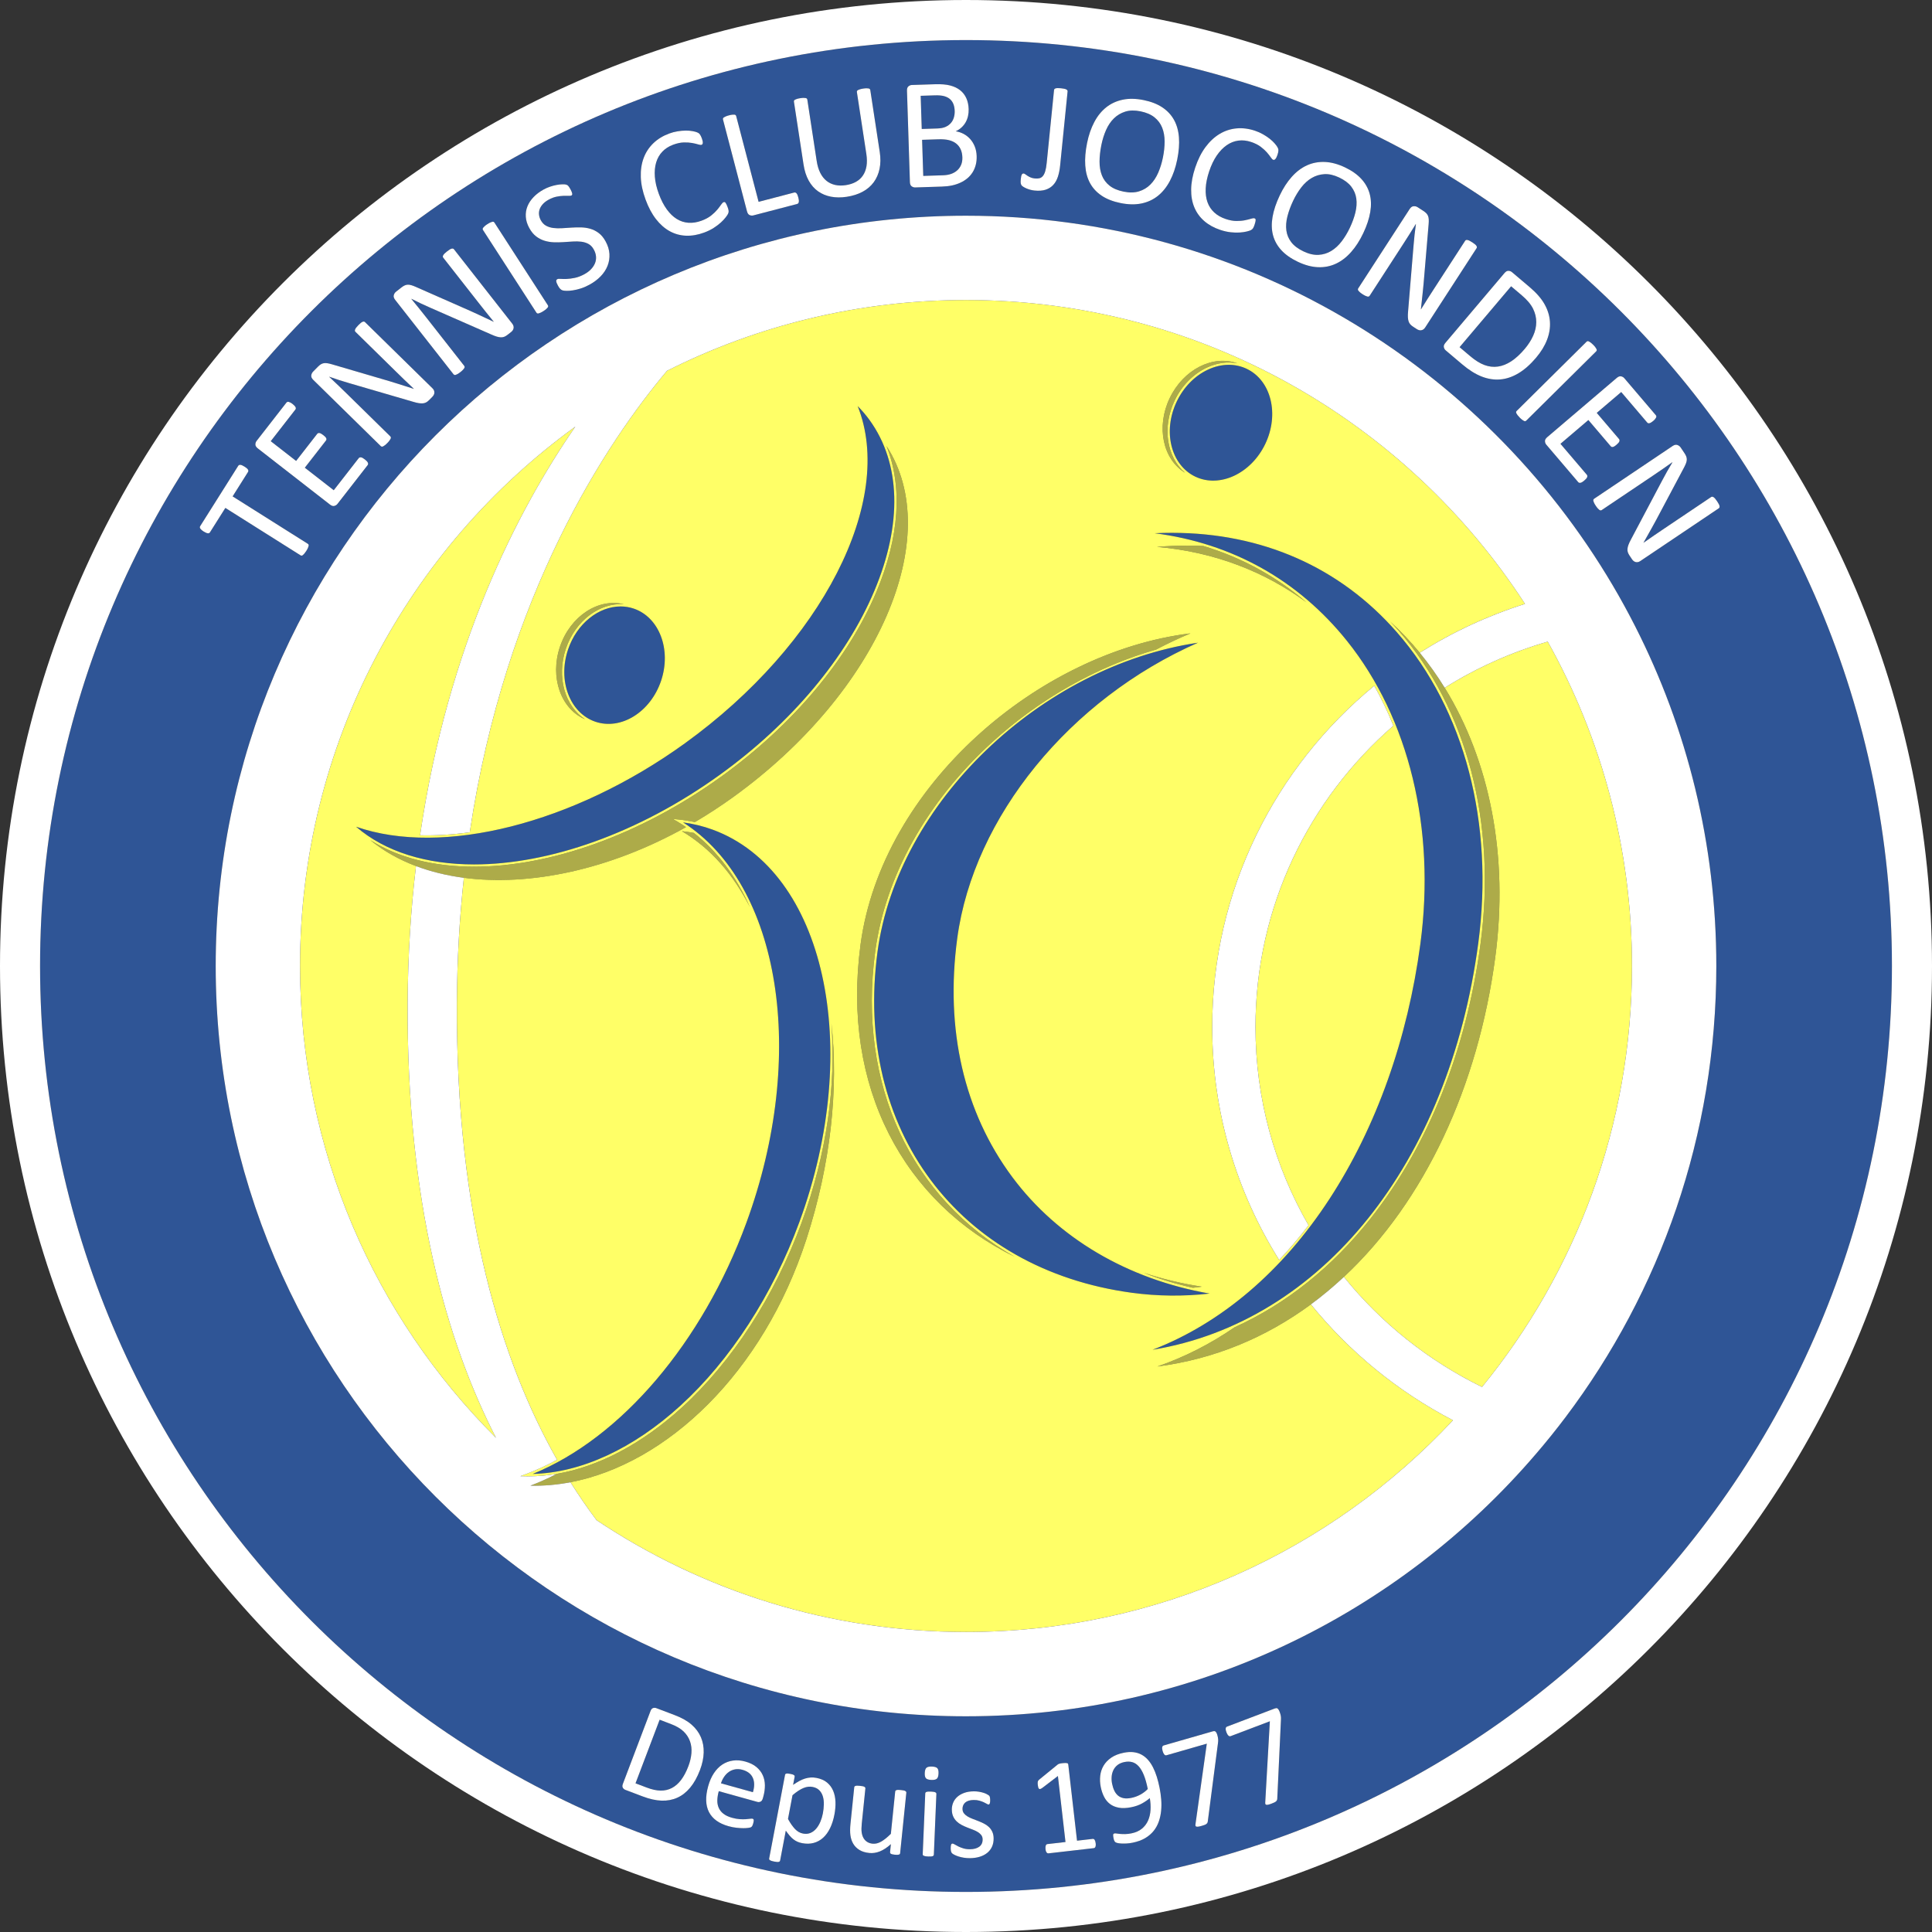 <?xml version="1.0" encoding="utf-8"?>
<!-- Generator: Adobe Illustrator 28.0.0, SVG Export Plug-In . SVG Version: 6.00 Build 0)  -->
<svg version="1.1" id="Шар_2" xmlns="http://www.w3.org/2000/svg" xmlns:xlink="http://www.w3.org/1999/xlink" x="0px" y="0px"
	 viewBox="0 0 416.834 416.834" style="enable-background:new 0 0 416.834 416.834;" xml:space="preserve">
<rect x="0" y="0" width="416.834" height="416.834" fill="#333333" stroke="none"/>
<style type="text/css">
	.st0{fill:#ADAB49;}
	.st1{fill:#2F5596;}
	.st2{fill:#FFFF67;}
	.st3{fill:#FFFFFF;}
</style>
<g>
	<g>
		<path class="st0" d="M126.223,155.178c-4.341-2.82-6.196-9.127-4.138-15.219     c2.058-6.09,7.358-9.981,12.519-9.591c-5.499-1.388-11.559,2.563-13.789,9.161     C118.585,146.129,121.007,152.948,126.223,155.178z"/>
		<path class="st0" d="M255.693,102.004c-3.949-3.324-5.028-9.787-2.266-15.576     c1.536-3.22,4.018-5.753,6.986-7.136c2.183-1.016,4.439-1.313,6.543-0.903     c-5.26-1.89-11.634,1.315-14.598,7.528     C249.392,92.133,250.912,99.106,255.693,102.004z"/>
		<path class="st0" d="M311.695,148.386c-1.637-2.658-3.432-5.181-5.379-7.553     c-1.984-2.417-4.125-4.678-6.417-6.767c0.619,0.652,1.237,1.306,1.835,1.989     c14.73,16.825,21.182,41.447,17.7,67.552     c-3.069,23.01-11.256,43.491-23.675,59.227     c-8.35,10.58-18.305,18.508-29.382,23.527     c-5.166,3.548-10.726,6.419-16.668,8.466     c12.401-1.605,23.506-6.326,33.121-13.401c2.475-1.821,4.844-3.806,7.116-5.927     c17.532-16.364,28.965-41.271,32.653-68.919     C325.527,184.623,321.4,164.142,311.695,148.386z"/>
		<path class="st0" d="M259.64,117.8c-1.124-0.051-2.257-0.084-3.405-0.084     c-2.19,0-4.398,0.094-6.616,0.275c12.402,1.081,23.259,5.338,32.255,11.962     C275.371,124.372,267.891,120.282,259.64,117.8z"/>
		<path class="st0" d="M188.831,205.245c2.182-16.188,11.082-32.158,25.061-44.968     c10.387-9.519,22.918-16.549,35.552-20.137c2.429-1.28,4.902-2.447,7.406-3.489     c-32.882,4.032-66.59,33.045-71.182,67.11     c-4.164,30.893,9.411,55.702,33.241,67.378     C196.778,258.612,184.928,234.205,188.831,205.245z"/>
		<path class="st0" d="M259.311,277.609c-4.41-0.674-8.623-1.7-12.63-3.031     c3.389,1.336,6.959,2.426,10.691,3.266     C258.02,277.773,258.667,277.698,259.311,277.609z"/>
		<path class="st0" d="M146.143,177.267l-0.978-0.576l1.129,0.112     c1.231,0.122,2.438,0.319,3.621,0.575c2.78-1.634,5.54-3.428,8.261-5.392     c31.317-22.609,45.835-56.18,33.077-75.767     c3.517,8.75,2.815,19.664-2.154,31.461     c-6.131,14.555-18.022,28.718-33.483,39.88     c-17.648,12.741-37.1,19.434-53.346,19.434c-8.609,0-16.311-1.887-22.375-5.74     c2.833,2.341,6.158,4.208,9.857,5.604c3.184,1.202,6.645,2.053,10.327,2.536     c14.081,1.846,31.304-1.639,47.931-10.932     C147.4,178.043,146.779,177.642,146.143,177.267z"/>
		<path class="st0" d="M172.935,263.835c-5.787,15.782-14.949,29.924-25.798,39.82     c-8.61,7.855-17.998,12.799-27.023,14.34     c-1.883,0.975-3.778,1.828-5.678,2.541c2.857,0.071,5.749-0.183,8.644-0.738     c20.685-3.963,41.533-23.463,50.92-52.499     c5.24-16.208,6.948-32.459,5.372-46.523     C180.409,233.979,178.405,248.917,172.935,263.835z"/>
		<path class="st0" d="M149.695,179.7c-0.857-0.156-1.718-0.289-2.585-0.375     c6.182,3.646,11.126,9.328,14.719,16.444     C158.871,189.174,154.8,183.679,149.695,179.7z"/>
	</g>
	<g>
		<path class="st1" d="M320.287,78.761c0.967,0.356,1.935,0.466,2.901,0.329     c0.966-0.137,1.929-0.52,2.887-1.15c0.958-0.629,1.923-1.518,2.895-2.666     c0.773-0.913,1.379-1.859,1.819-2.837s0.662-1.958,0.665-2.941     c0.003-0.982-0.229-1.947-0.695-2.895c-0.468-0.947-1.283-1.915-2.448-2.901     l-2.283-1.932l-11.118,13.136l2.309,1.954     C318.297,77.77,319.319,78.405,320.287,78.761z"/>
		<path class="st1" d="M160.181,381.839c-0.575-0.16-1.108-0.192-1.602-0.098     s-0.935,0.279-1.325,0.554c-0.392,0.274-0.732,0.626-1.023,1.054     c-0.292,0.428-0.519,0.897-0.681,1.406l6.893,1.917     c0.366-1.209,0.36-2.238-0.017-3.09     C162.049,382.731,161.301,382.15,160.181,381.839z"/>
		<path class="st1" d="M202.209,27.719c0.762-0.024,1.371-0.144,1.831-0.358     c0.459-0.214,0.837-0.494,1.133-0.84s0.508-0.746,0.636-1.2     s0.184-0.921,0.168-1.399c-0.017-0.535-0.106-1.017-0.268-1.445     c-0.162-0.428-0.406-0.788-0.734-1.08c-0.328-0.291-0.75-0.508-1.266-0.652     c-0.517-0.143-1.195-0.201-2.036-0.174l-3.033,0.097l0.229,7.157L202.209,27.719z     "/>
		<path class="st1" d="M202.456,30.054l-3.512,0.113l0.25,7.789l4.262-0.137     c0.67-0.021,1.253-0.12,1.748-0.295c0.495-0.175,0.928-0.426,1.298-0.751     c0.371-0.325,0.657-0.725,0.857-1.199c0.201-0.474,0.292-1.018,0.272-1.633     c-0.021-0.661-0.146-1.238-0.371-1.732c-0.227-0.494-0.547-0.906-0.961-1.234     c-0.415-0.329-0.929-0.571-1.543-0.729     C204.144,30.088,203.376,30.024,202.456,30.054z"/>
		<path class="st1" d="M176.769,386.254c-0.358-0.365-0.845-0.605-1.459-0.723     c-0.308-0.058-0.619-0.07-0.934-0.036s-0.645,0.12-0.988,0.258     c-0.345,0.137-0.715,0.334-1.112,0.59c-0.396,0.256-0.826,0.582-1.289,0.979     l-0.973,5.124c0.502,0.916,1.007,1.64,1.513,2.171s1.081,0.857,1.724,0.979     c0.596,0.113,1.134,0.066,1.615-0.139s0.899-0.521,1.255-0.948     c0.354-0.427,0.65-0.924,0.888-1.492c0.236-0.568,0.412-1.152,0.526-1.754     c0.125-0.658,0.195-1.305,0.211-1.939c0.017-0.635-0.053-1.214-0.207-1.737     S177.127,386.618,176.769,386.254z"/>
		<path class="st1" d="M147.494,373.576c-0.646-0.629-1.576-1.174-2.793-1.636     l-2.384-0.904l-5.203,13.718l2.412,0.915c1.126,0.427,2.128,0.646,3.007,0.657     c0.879,0.012,1.688-0.176,2.425-0.561c0.738-0.385,1.403-0.966,1.994-1.744     c0.592-0.778,1.114-1.768,1.569-2.966c0.361-0.954,0.58-1.886,0.655-2.798     c0.076-0.911-0.024-1.762-0.302-2.553     C148.599,374.914,148.138,374.205,147.494,373.576z"/>
		<path class="st1" d="M245.658,381.066c-0.417-0.451-0.877-0.746-1.379-0.883     c-0.503-0.138-1.055-0.146-1.655-0.026c-0.619,0.123-1.125,0.341-1.519,0.651     c-0.394,0.312-0.693,0.684-0.899,1.116c-0.205,0.432-0.327,0.899-0.366,1.402     c-0.038,0.503-0.007,1.007,0.094,1.512c0.112,0.562,0.274,1.064,0.486,1.508     c0.213,0.442,0.484,0.8,0.815,1.07c0.332,0.271,0.729,0.451,1.193,0.542     s1.01,0.073,1.639-0.053c0.714-0.143,1.383-0.388,2.007-0.734     c0.624-0.348,1.145-0.746,1.56-1.195c-0.243-1.22-0.529-2.229-0.857-3.031     C246.448,382.144,246.075,381.518,245.658,381.066z"/>
		<path class="st1" d="M278.604,52.268c0.589,0.765,1.469,1.424,2.641,1.979     c1.162,0.55,2.242,0.797,3.238,0.74c0.997-0.058,1.911-0.34,2.743-0.847     c0.832-0.507,1.58-1.196,2.244-2.067c0.664-0.87,1.253-1.846,1.765-2.927     c0.537-1.132,0.936-2.233,1.195-3.301c0.261-1.068,0.326-2.07,0.197-3.008     s-0.489-1.792-1.08-2.563c-0.591-0.772-1.463-1.431-2.614-1.976     c-1.151-0.546-2.221-0.788-3.207-0.725c-0.986,0.062-1.895,0.338-2.725,0.827     c-0.83,0.49-1.578,1.166-2.245,2.028s-1.252,1.825-1.754,2.885     c-0.557,1.174-0.971,2.301-1.243,3.382c-0.273,1.081-0.348,2.089-0.224,3.024     C277.658,50.655,278.015,51.504,278.604,52.268z"/>
		<path class="st1" d="M208.417,8.645c-110.331,0-199.773,89.441-199.773,199.773     s89.441,199.773,199.773,199.773s199.773-89.441,199.773-199.773     S318.748,8.645,208.417,8.645z M349.764,81.198     c0.286,0.063,0.514,0.194,0.684,0.394l6.806,7.987     c0.059,0.069,0.095,0.147,0.108,0.233s-0.004,0.179-0.053,0.28     s-0.122,0.212-0.221,0.334s-0.234,0.256-0.408,0.404     c-0.155,0.133-0.302,0.239-0.438,0.317c-0.135,0.078-0.255,0.131-0.357,0.159     c-0.104,0.028-0.197,0.029-0.279,0.002c-0.083-0.027-0.153-0.075-0.213-0.145     l-5.608-6.582l-5.281,4.5l4.811,5.646c0.059,0.069,0.093,0.149,0.102,0.239     c0.01,0.089-0.004,0.183-0.04,0.281c-0.036,0.099-0.108,0.208-0.215,0.329     c-0.106,0.121-0.242,0.251-0.406,0.392c-0.156,0.133-0.299,0.239-0.426,0.318     c-0.128,0.079-0.243,0.128-0.346,0.148c-0.103,0.021-0.192,0.015-0.271-0.016     c-0.078-0.03-0.146-0.081-0.206-0.15l-4.81-5.646l-6.023,5.132l5.686,6.673     c0.06,0.069,0.096,0.147,0.109,0.233c0.013,0.086,0.001,0.182-0.035,0.288     c-0.037,0.106-0.106,0.218-0.209,0.335c-0.103,0.117-0.24,0.25-0.413,0.397     c-0.156,0.133-0.301,0.241-0.433,0.323s-0.255,0.135-0.37,0.158     s-0.214,0.021-0.297-0.005s-0.153-0.075-0.212-0.144l-6.884-8.079     c-0.17-0.199-0.264-0.445-0.28-0.737c-0.017-0.292,0.144-0.583,0.482-0.871     l15.012-12.79C349.166,81.247,349.478,81.134,349.764,81.198z M342.529,73.605     c0.084-0.012,0.183,0.011,0.296,0.068c0.112,0.057,0.244,0.142,0.397,0.256     c0.152,0.113,0.32,0.263,0.505,0.449c0.2,0.202,0.356,0.38,0.469,0.534     c0.112,0.153,0.194,0.285,0.246,0.394c0.052,0.109,0.069,0.204,0.053,0.285     c-0.017,0.08-0.057,0.153-0.121,0.217l-15.079,14.938     c-0.064,0.064-0.138,0.104-0.218,0.12c-0.081,0.016-0.176-0.003-0.284-0.056     s-0.238-0.136-0.392-0.25c-0.152-0.114-0.329-0.271-0.529-0.474     c-0.192-0.194-0.347-0.371-0.463-0.528c-0.116-0.158-0.2-0.291-0.252-0.4     c-0.052-0.109-0.069-0.204-0.053-0.285c0.017-0.08,0.057-0.152,0.122-0.217     l15.078-14.938C342.37,73.655,342.444,73.617,342.529,73.605z M325.459,58.432     c0.292,0.016,0.538,0.108,0.738,0.278l3.822,3.235     c1.461,1.237,2.535,2.471,3.225,3.703c0.688,1.232,1.074,2.491,1.157,3.778     c0.082,1.287-0.127,2.583-0.629,3.89c-0.501,1.307-1.289,2.596-2.364,3.865     c-1.236,1.461-2.504,2.579-3.801,3.354c-1.298,0.775-2.609,1.218-3.934,1.328     c-1.325,0.11-2.66-0.098-4.006-0.625c-1.345-0.526-2.739-1.401-4.183-2.623     l-3.575-3.025c-0.2-0.169-0.332-0.396-0.396-0.682     c-0.064-0.286,0.047-0.598,0.334-0.938l12.741-15.054     C324.877,58.578,325.166,58.416,325.459,58.432z M304.991,44.488     c0.322-0.021,0.612,0.05,0.869,0.217l1.214,0.787     c0.285,0.186,0.51,0.365,0.671,0.537c0.161,0.173,0.283,0.364,0.364,0.572     c0.082,0.209,0.131,0.458,0.147,0.747c0.016,0.289,0.006,0.632-0.028,1.03     l-0.928,10.966c-0.055,0.671-0.11,1.324-0.168,1.959     c-0.057,0.635-0.119,1.256-0.186,1.865c-0.066,0.608-0.13,1.208-0.192,1.8     c-0.062,0.591-0.127,1.184-0.196,1.777l0.014,0.009     c0.471-0.768,0.969-1.562,1.493-2.382c0.525-0.821,1.032-1.608,1.522-2.364     l6.525-10.067c0.043-0.067,0.104-0.116,0.181-0.147     c0.078-0.031,0.179-0.038,0.302-0.019c0.124,0.019,0.271,0.07,0.439,0.152     s0.379,0.205,0.631,0.369c0.223,0.144,0.408,0.277,0.557,0.401     c0.149,0.124,0.255,0.236,0.318,0.338c0.062,0.102,0.096,0.194,0.099,0.278     c0.004,0.083-0.017,0.159-0.06,0.226l-11.099,17.123     c-0.124,0.191-0.262,0.333-0.413,0.425s-0.306,0.147-0.466,0.167     c-0.159,0.019-0.316,0.005-0.47-0.04c-0.153-0.045-0.294-0.109-0.423-0.193     l-0.815-0.528c-0.257-0.167-0.465-0.339-0.624-0.517     c-0.158-0.177-0.279-0.392-0.362-0.643c-0.083-0.25-0.134-0.552-0.152-0.903     c-0.018-0.351-0.003-0.776,0.044-1.275l1.181-14.224     c0.058-0.737,0.129-1.501,0.216-2.294c0.087-0.792,0.184-1.554,0.29-2.286     l-0.028-0.019c-0.428,0.701-0.868,1.413-1.323,2.136     c-0.456,0.723-0.912,1.438-1.371,2.146l-7.26,11.2     c-0.043,0.067-0.105,0.119-0.186,0.154c-0.081,0.036-0.18,0.04-0.298,0.011     c-0.117-0.029-0.262-0.082-0.434-0.159c-0.172-0.078-0.379-0.195-0.621-0.352     c-0.242-0.157-0.434-0.298-0.575-0.423c-0.141-0.125-0.245-0.234-0.314-0.327     c-0.069-0.092-0.104-0.182-0.104-0.271s0.021-0.166,0.064-0.233l11.099-17.123     C304.384,44.712,304.669,44.51,304.991,44.488z M278.709,38.145     c0.99-1.106,2.08-1.93,3.269-2.47s2.471-0.784,3.845-0.731     c1.375,0.053,2.824,0.439,4.348,1.162c1.473,0.697,2.649,1.526,3.531,2.486     c0.882,0.959,1.484,2.036,1.808,3.229c0.324,1.193,0.367,2.5,0.129,3.919     c-0.237,1.419-0.738,2.938-1.504,4.554c-0.767,1.617-1.647,2.983-2.643,4.1     c-0.995,1.117-2.087,1.952-3.275,2.504s-2.471,0.803-3.845,0.75     c-1.375-0.053-2.824-0.439-4.348-1.162c-1.504-0.712-2.697-1.552-3.582-2.519     c-0.884-0.967-1.481-2.048-1.792-3.241c-0.312-1.194-0.342-2.507-0.092-3.939     c0.25-1.433,0.765-2.972,1.546-4.62C276.85,40.593,277.718,39.252,278.709,38.145z      M257.875,36.158c0.581-1.74,1.323-3.216,2.226-4.428     c0.903-1.212,1.918-2.155,3.045-2.83c1.126-0.675,2.337-1.072,3.632-1.192     s2.629,0.049,4.002,0.507c0.604,0.202,1.175,0.456,1.71,0.76     c0.534,0.305,1.017,0.625,1.445,0.96c0.428,0.335,0.794,0.679,1.096,1.033     c0.303,0.353,0.503,0.627,0.6,0.822c0.098,0.194,0.155,0.337,0.173,0.427     c0.018,0.09,0.023,0.191,0.017,0.303c-0.008,0.112-0.026,0.241-0.058,0.387     c-0.03,0.146-0.078,0.316-0.144,0.51c-0.072,0.216-0.145,0.396-0.217,0.541     s-0.146,0.26-0.225,0.348c-0.078,0.088-0.154,0.146-0.23,0.175     s-0.157,0.028-0.244-0c-0.152-0.051-0.329-0.227-0.53-0.528     s-0.475-0.651-0.818-1.048c-0.345-0.397-0.788-0.804-1.332-1.219     c-0.543-0.416-1.244-0.767-2.103-1.053c-0.935-0.312-1.847-0.41-2.737-0.292     c-0.89,0.117-1.729,0.447-2.513,0.99c-0.785,0.542-1.501,1.286-2.148,2.229     c-0.646,0.943-1.194,2.085-1.642,3.425c-0.443,1.329-0.692,2.552-0.745,3.67     c-0.053,1.117,0.074,2.109,0.384,2.975c0.309,0.866,0.795,1.605,1.46,2.217     s1.491,1.083,2.48,1.414c0.836,0.279,1.602,0.421,2.295,0.424     c0.692,0.003,1.302-0.048,1.826-0.155c0.525-0.107,0.963-0.216,1.314-0.327     c0.351-0.111,0.607-0.14,0.771-0.085c0.076,0.025,0.136,0.063,0.18,0.114     c0.043,0.051,0.066,0.127,0.068,0.23c0.001,0.103-0.017,0.238-0.055,0.405     c-0.037,0.167-0.098,0.376-0.181,0.625c-0.058,0.173-0.114,0.322-0.168,0.448     s-0.111,0.233-0.17,0.322c-0.06,0.088-0.124,0.163-0.192,0.224     s-0.175,0.128-0.318,0.2c-0.145,0.072-0.427,0.161-0.847,0.267     s-0.922,0.179-1.505,0.218c-0.584,0.039-1.232,0.021-1.945-0.055     c-0.714-0.076-1.465-0.246-2.254-0.509c-1.361-0.455-2.515-1.092-3.46-1.912     c-0.945-0.82-1.657-1.802-2.134-2.946s-0.706-2.437-0.687-3.878     C257.016,39.423,257.309,37.854,257.875,36.158z M234.537,30.852     c0.347-1.708,0.868-3.218,1.564-4.53c0.696-1.312,1.557-2.372,2.582-3.182     c1.024-0.809,2.21-1.354,3.557-1.632c1.348-0.279,2.847-0.25,4.499,0.085     c1.597,0.324,2.938,0.846,4.024,1.566s1.93,1.621,2.53,2.702     c0.6,1.081,0.955,2.339,1.064,3.773c0.11,1.435-0.013,3.029-0.368,4.782     s-0.883,3.291-1.582,4.614c-0.698,1.323-1.559,2.395-2.579,3.217     c-1.021,0.822-2.205,1.372-3.553,1.651c-1.347,0.279-2.847,0.25-4.499-0.085     c-1.631-0.331-2.99-0.859-4.081-1.586s-1.93-1.632-2.518-2.717     c-0.589-1.084-0.933-2.352-1.034-3.802     C234.044,34.257,234.175,32.639,234.537,30.852z M220.234,38.663     c0.024-0.249,0.054-0.455,0.088-0.618c0.033-0.163,0.077-0.29,0.133-0.382     c0.055-0.092,0.115-0.154,0.182-0.188c0.066-0.033,0.145-0.045,0.235-0.036     s0.203,0.063,0.336,0.163s0.294,0.21,0.482,0.332     c0.188,0.122,0.407,0.238,0.66,0.35c0.252,0.111,0.554,0.185,0.905,0.22     c0.385,0.039,0.719,0.024,1.001-0.045c0.281-0.069,0.526-0.224,0.733-0.467     c0.208-0.243,0.38-0.589,0.518-1.039c0.137-0.45,0.242-1.043,0.316-1.78     l1.586-15.746c0.008-0.079,0.038-0.151,0.09-0.214     c0.053-0.063,0.138-0.112,0.256-0.146c0.117-0.034,0.271-0.053,0.46-0.057     c0.189-0.004,0.426,0.008,0.71,0.037c0.271,0.027,0.503,0.062,0.693,0.104     c0.19,0.042,0.337,0.091,0.44,0.147c0.103,0.056,0.177,0.121,0.221,0.194     c0.044,0.073,0.062,0.149,0.055,0.229l-1.615,16.035     c-0.088,0.873-0.248,1.664-0.479,2.374c-0.232,0.709-0.566,1.3-1.003,1.771     c-0.437,0.472-0.983,0.814-1.641,1.029s-1.451,0.274-2.38,0.181     c-0.317-0.032-0.63-0.089-0.937-0.172c-0.307-0.082-0.586-0.179-0.838-0.291     s-0.47-0.225-0.652-0.34c-0.184-0.116-0.303-0.211-0.358-0.285     s-0.1-0.147-0.132-0.219c-0.033-0.072-0.06-0.158-0.077-0.257     c-0.02-0.099-0.027-0.22-0.024-0.363     C220.201,39.041,220.213,38.868,220.234,38.663z M196.001,18.625     c0.228-0.184,0.473-0.28,0.734-0.289l5.021-0.161     c1.321-0.042,2.407,0.048,3.258,0.271c0.851,0.224,1.565,0.565,2.145,1.025     c0.579,0.46,1.022,1.034,1.329,1.719c0.307,0.686,0.475,1.467,0.503,2.344     c0.017,0.524-0.03,1.027-0.14,1.509c-0.11,0.482-0.281,0.93-0.513,1.342     c-0.232,0.412-0.528,0.784-0.888,1.114c-0.36,0.331-0.776,0.606-1.248,0.827     c0.607,0.094,1.178,0.284,1.712,0.569c0.533,0.285,1.004,0.655,1.411,1.109     c0.408,0.455,0.736,0.991,0.984,1.61c0.247,0.619,0.384,1.305,0.407,2.056     c0.022,0.695-0.045,1.338-0.203,1.93c-0.157,0.592-0.389,1.126-0.692,1.604     c-0.304,0.478-0.675,0.9-1.113,1.267s-0.936,0.68-1.492,0.937     c-0.556,0.257-1.153,0.456-1.793,0.596c-0.64,0.14-1.375,0.224-2.206,0.25     l-5.773,0.185c-0.262,0.008-0.513-0.072-0.752-0.241s-0.365-0.476-0.38-0.92     l-0.632-19.711C195.666,19.123,195.774,18.809,196.001,18.625z M171.328,21.703     c0.034-0.075,0.104-0.14,0.212-0.197c0.106-0.057,0.247-0.113,0.424-0.168     c0.176-0.055,0.409-0.106,0.703-0.15c0.27-0.042,0.503-0.062,0.698-0.064     c0.196-0.001,0.351,0.01,0.464,0.033c0.112,0.023,0.197,0.065,0.252,0.125     c0.056,0.061,0.09,0.136,0.104,0.226l2.018,13.211     c0.155,1.013,0.414,1.879,0.777,2.595c0.363,0.717,0.816,1.29,1.36,1.72     c0.544,0.43,1.165,0.721,1.862,0.874c0.698,0.153,1.458,0.166,2.28,0.041     c0.845-0.129,1.577-0.368,2.198-0.716c0.621-0.348,1.122-0.805,1.502-1.371     c0.381-0.565,0.636-1.232,0.767-2.001c0.13-0.769,0.12-1.644-0.029-2.623     l-2.042-13.363c-0.014-0.09-0.003-0.172,0.031-0.247     c0.035-0.075,0.105-0.14,0.212-0.197s0.251-0.113,0.433-0.17     c0.182-0.056,0.413-0.106,0.694-0.149c0.271-0.042,0.501-0.062,0.69-0.062     c0.19,0,0.342,0.011,0.455,0.034c0.113,0.023,0.2,0.064,0.261,0.125     c0.062,0.06,0.099,0.135,0.112,0.225l2.039,13.346     c0.203,1.329,0.19,2.544-0.039,3.646s-0.649,2.067-1.261,2.898     c-0.61,0.831-1.405,1.511-2.385,2.042c-0.979,0.53-2.128,0.896-3.445,1.097     c-1.205,0.184-2.33,0.177-3.374-0.021c-1.045-0.197-1.974-0.583-2.787-1.156     c-0.814-0.573-1.491-1.343-2.03-2.309s-0.911-2.12-1.116-3.46l-2.073-13.566     C171.282,21.86,171.293,21.777,171.328,21.703z M155.993,25.539     c0.027-0.078,0.091-0.15,0.19-0.218c0.101-0.067,0.24-0.139,0.421-0.216     c0.18-0.076,0.402-0.149,0.667-0.219c0.275-0.072,0.508-0.118,0.697-0.138     c0.188-0.02,0.344-0.025,0.464-0.016c0.12,0.01,0.211,0.042,0.272,0.097     s0.104,0.126,0.127,0.214l4.837,18.501l7.672-2.005     c0.099-0.026,0.19-0.023,0.275,0.007s0.164,0.087,0.238,0.167     s0.142,0.195,0.205,0.344c0.062,0.149,0.122,0.333,0.18,0.554     s0.095,0.408,0.111,0.562c0.017,0.154,0.015,0.291-0.008,0.408     c-0.022,0.118-0.062,0.211-0.121,0.279c-0.06,0.068-0.138,0.115-0.237,0.141     l-9.457,2.473c-0.254,0.066-0.516,0.043-0.786-0.068     c-0.271-0.112-0.463-0.383-0.575-0.812l-5.178-19.808     C155.965,25.7,155.967,25.617,155.993,25.539z M138.859,34.111     c0.457-1.231,1.153-2.298,2.089-3.202s2.082-1.606,3.44-2.106     c0.598-0.221,1.201-0.379,1.81-0.476c0.607-0.097,1.184-0.148,1.728-0.155     c0.545-0.006,1.045,0.034,1.502,0.12c0.457,0.087,0.784,0.176,0.981,0.267     c0.197,0.091,0.332,0.167,0.402,0.225c0.069,0.06,0.137,0.135,0.201,0.226     c0.064,0.092,0.13,0.205,0.197,0.337c0.067,0.133,0.137,0.296,0.207,0.488     c0.079,0.214,0.136,0.399,0.169,0.557c0.034,0.158,0.048,0.295,0.042,0.412     c-0.005,0.118-0.028,0.211-0.07,0.281c-0.041,0.07-0.104,0.121-0.19,0.152     c-0.15,0.055-0.398,0.028-0.744-0.081s-0.777-0.211-1.294-0.306     c-0.518-0.095-1.118-0.134-1.802-0.119c-0.685,0.016-1.451,0.18-2.3,0.493     c-0.924,0.341-1.697,0.835-2.318,1.484c-0.622,0.648-1.069,1.43-1.343,2.344     s-0.367,1.942-0.282,3.082c0.085,1.141,0.372,2.374,0.86,3.699     c0.484,1.315,1.056,2.425,1.713,3.33s1.377,1.599,2.159,2.082     c0.782,0.483,1.625,0.755,2.526,0.817c0.902,0.062,1.842-0.087,2.82-0.448     c0.827-0.305,1.513-0.673,2.056-1.104c0.543-0.431,0.985-0.852,1.328-1.264     c0.343-0.411,0.616-0.771,0.82-1.077c0.205-0.306,0.388-0.489,0.549-0.548     c0.075-0.028,0.146-0.036,0.211-0.023c0.065,0.012,0.132,0.058,0.197,0.137     s0.136,0.195,0.211,0.35c0.075,0.154,0.158,0.354,0.249,0.6     c0.063,0.171,0.113,0.323,0.149,0.455c0.037,0.132,0.06,0.251,0.068,0.357     s0.006,0.205-0.01,0.295c-0.015,0.091-0.057,0.209-0.124,0.355     c-0.067,0.146-0.231,0.392-0.493,0.737c-0.261,0.345-0.607,0.716-1.038,1.111     c-0.431,0.396-0.948,0.787-1.553,1.174c-0.604,0.387-1.296,0.724-2.076,1.012     c-1.348,0.497-2.646,0.721-3.896,0.671c-1.251-0.049-2.42-0.37-3.507-0.965     c-1.088-0.594-2.075-1.46-2.961-2.596c-0.887-1.136-1.64-2.544-2.259-4.222     c-0.635-1.721-0.979-3.336-1.031-4.847     C138.2,36.713,138.402,35.342,138.859,34.111z M113.799,44.512     c0.289-0.717,0.733-1.386,1.335-2.008c0.602-0.622,1.322-1.163,2.161-1.623     c0.43-0.235,0.883-0.435,1.358-0.598c0.476-0.164,0.939-0.288,1.393-0.374     s0.872-0.134,1.257-0.143s0.65,0.008,0.798,0.05     c0.146,0.043,0.25,0.084,0.31,0.122c0.061,0.039,0.124,0.095,0.19,0.169     c0.066,0.074,0.138,0.168,0.213,0.283c0.076,0.114,0.166,0.267,0.27,0.457     c0.099,0.18,0.179,0.344,0.24,0.492c0.062,0.148,0.104,0.278,0.126,0.389     s0.018,0.205-0.013,0.28s-0.08,0.132-0.15,0.17     c-0.109,0.061-0.32,0.085-0.632,0.074s-0.685-0.011-1.12,0     s-0.926,0.072-1.47,0.181c-0.544,0.11-1.105,0.323-1.686,0.641     c-0.539,0.296-0.969,0.626-1.289,0.989c-0.32,0.364-0.545,0.737-0.674,1.119     c-0.128,0.382-0.167,0.774-0.116,1.174c0.051,0.401,0.178,0.787,0.38,1.156     c0.296,0.54,0.675,0.936,1.139,1.188c0.463,0.253,0.984,0.416,1.563,0.488     c0.578,0.072,1.201,0.089,1.867,0.048c0.667-0.041,1.345-0.084,2.034-0.13     c0.688-0.046,1.382-0.062,2.078-0.047c0.696,0.015,1.366,0.116,2.008,0.303     s1.245,0.494,1.809,0.918c0.564,0.425,1.057,1.022,1.479,1.792     c0.498,0.91,0.774,1.811,0.828,2.703c0.054,0.893-0.081,1.75-0.404,2.57     s-0.819,1.576-1.486,2.266c-0.668,0.69-1.466,1.291-2.396,1.799     c-0.649,0.356-1.281,0.631-1.896,0.825c-0.614,0.194-1.183,0.33-1.705,0.408     c-0.522,0.079-0.978,0.114-1.365,0.105c-0.388-0.008-0.672-0.041-0.853-0.098     c-0.181-0.057-0.35-0.163-0.505-0.317c-0.156-0.155-0.319-0.387-0.489-0.697     c-0.12-0.22-0.211-0.407-0.27-0.563c-0.06-0.156-0.094-0.29-0.104-0.401     s0.007-0.202,0.048-0.27c0.04-0.068,0.101-0.124,0.181-0.167     c0.14-0.077,0.384-0.1,0.731-0.069s0.776,0.036,1.286,0.017     c0.509-0.019,1.094-0.096,1.754-0.23c0.66-0.134,1.36-0.404,2.1-0.809     c0.56-0.307,1.03-0.662,1.413-1.067c0.383-0.404,0.666-0.835,0.85-1.293     c0.185-0.458,0.257-0.937,0.218-1.435s-0.198-1.002-0.478-1.512     c-0.301-0.55-0.684-0.951-1.146-1.204s-0.98-0.415-1.552-0.485     s-1.186-0.084-1.845-0.042c-0.658,0.042-1.333,0.087-2.021,0.133     c-0.689,0.046-1.379,0.057-2.067,0.032c-0.689-0.025-1.354-0.135-1.994-0.331     c-0.64-0.195-1.241-0.505-1.805-0.93c-0.564-0.425-1.062-1.032-1.495-1.821     c-0.443-0.81-0.691-1.612-0.744-2.408     C113.391,45.986,113.51,45.229,113.799,44.512z M104.269,49.103     c0.079-0.098,0.189-0.21,0.332-0.336s0.323-0.26,0.544-0.402     c0.239-0.155,0.445-0.271,0.618-0.349c0.174-0.078,0.319-0.131,0.437-0.16     s0.214-0.026,0.289,0.006s0.138,0.087,0.188,0.164l11.522,17.826     c0.05,0.077,0.073,0.156,0.072,0.238c-0.001,0.083-0.039,0.171-0.113,0.267     c-0.073,0.095-0.182,0.206-0.324,0.332s-0.333,0.267-0.572,0.421     c-0.229,0.148-0.434,0.263-0.612,0.345c-0.178,0.081-0.325,0.136-0.442,0.165     c-0.118,0.028-0.214,0.026-0.289-0.007c-0.076-0.033-0.138-0.087-0.188-0.164     l-11.522-17.826c-0.05-0.077-0.071-0.158-0.065-0.243     C104.148,49.294,104.191,49.202,104.269,49.103z M84.959,63.683     c0.084-0.312,0.247-0.562,0.487-0.751l1.139-0.893     c0.268-0.21,0.51-0.364,0.726-0.46s0.436-0.15,0.66-0.159     c0.224-0.009,0.476,0.025,0.754,0.104c0.277,0.079,0.6,0.199,0.965,0.361     l10.07,4.439c0.617,0.269,1.217,0.534,1.799,0.794s1.149,0.521,1.704,0.781     c0.554,0.261,1.101,0.516,1.64,0.767s1.078,0.505,1.616,0.763l0.014-0.011     c-0.573-0.694-1.163-1.423-1.769-2.186c-0.605-0.763-1.186-1.499-1.741-2.207     l-7.402-9.441c-0.049-0.062-0.076-0.136-0.08-0.219s0.022-0.18,0.081-0.291     c0.058-0.111,0.153-0.233,0.286-0.366c0.133-0.133,0.317-0.292,0.554-0.478     c0.208-0.163,0.395-0.295,0.561-0.396c0.165-0.101,0.306-0.165,0.423-0.191     s0.216-0.027,0.296-0.003c0.079,0.024,0.145,0.068,0.193,0.13l12.59,16.058     c0.141,0.18,0.23,0.356,0.269,0.528c0.038,0.173,0.04,0.338,0.006,0.495     c-0.034,0.157-0.098,0.301-0.19,0.431c-0.092,0.13-0.198,0.243-0.319,0.337     l-0.765,0.6c-0.241,0.189-0.472,0.33-0.69,0.422     c-0.22,0.093-0.462,0.137-0.726,0.134c-0.265-0.002-0.565-0.052-0.903-0.149     c-0.338-0.097-0.735-0.249-1.191-0.456l-13.07-5.736     c-0.678-0.293-1.378-0.61-2.1-0.949c-0.721-0.339-1.41-0.678-2.068-1.017     l-0.026,0.021c0.523,0.631,1.054,1.28,1.59,1.945s1.064,1.33,1.585,1.993     l8.235,10.504c0.049,0.063,0.077,0.138,0.085,0.226     c0.009,0.088-0.021,0.183-0.086,0.285c-0.065,0.102-0.162,0.222-0.291,0.359     c-0.13,0.137-0.308,0.295-0.534,0.473c-0.228,0.178-0.423,0.313-0.587,0.406     c-0.165,0.092-0.302,0.156-0.411,0.191c-0.11,0.036-0.206,0.039-0.29,0.01     c-0.084-0.028-0.15-0.074-0.199-0.137L85.255,64.689     C84.974,64.331,84.875,63.995,84.959,63.683z M67.546,80.189l1.014-1.033     c0.238-0.243,0.459-0.426,0.66-0.55s0.412-0.205,0.633-0.243     c0.222-0.038,0.476-0.037,0.762,0.005s0.621,0.12,1.004,0.233l10.561,3.097     c0.647,0.187,1.275,0.372,1.887,0.555c0.61,0.183,1.207,0.367,1.79,0.554     c0.584,0.187,1.159,0.369,1.726,0.548c0.567,0.178,1.135,0.361,1.702,0.547     l0.012-0.012c-0.658-0.614-1.338-1.26-2.037-1.938s-1.37-1.333-2.012-1.963     l-8.563-8.403c-0.057-0.056-0.093-0.125-0.108-0.207     c-0.015-0.082-0.001-0.182,0.043-0.299c0.043-0.117,0.122-0.25,0.236-0.399     s0.276-0.331,0.487-0.545c0.185-0.188,0.353-0.344,0.504-0.465     c0.151-0.121,0.282-0.203,0.396-0.244c0.112-0.041,0.209-0.055,0.292-0.042     c0.082,0.014,0.152,0.048,0.209,0.104l14.564,14.292     c0.163,0.16,0.274,0.323,0.335,0.489c0.06,0.167,0.083,0.33,0.069,0.49     c-0.013,0.16-0.057,0.311-0.132,0.452c-0.075,0.141-0.166,0.266-0.273,0.375     l-0.681,0.694c-0.215,0.219-0.425,0.388-0.63,0.508     c-0.206,0.121-0.44,0.196-0.702,0.228c-0.263,0.031-0.567,0.021-0.915-0.031     s-0.762-0.151-1.241-0.297l-13.702-3.995c-0.711-0.203-1.445-0.426-2.205-0.669     c-0.759-0.243-1.486-0.49-2.183-0.74l-0.023,0.024     c0.602,0.558,1.211,1.133,1.829,1.723c0.617,0.591,1.228,1.181,1.829,1.771     l9.527,9.348c0.057,0.056,0.095,0.127,0.113,0.213     c0.02,0.086,0.004,0.184-0.048,0.293c-0.052,0.11-0.133,0.241-0.243,0.394     s-0.267,0.333-0.468,0.539c-0.202,0.206-0.379,0.365-0.53,0.479     c-0.15,0.113-0.277,0.194-0.382,0.244s-0.2,0.065-0.286,0.047     c-0.087-0.018-0.158-0.054-0.216-0.11L67.584,81.956     c-0.325-0.319-0.466-0.639-0.424-0.959     C67.203,80.677,67.332,80.408,67.546,80.189z M55.35,95.145l6.445-8.28     c0.056-0.072,0.125-0.123,0.206-0.153c0.081-0.031,0.177-0.032,0.285-0.005     c0.109,0.027,0.233,0.077,0.372,0.148c0.139,0.072,0.298,0.178,0.478,0.318     c0.162,0.126,0.295,0.248,0.399,0.365c0.104,0.117,0.18,0.223,0.229,0.318     c0.048,0.096,0.067,0.187,0.058,0.273s-0.042,0.166-0.098,0.237l-5.312,6.824     l5.475,4.262l4.556-5.853c0.057-0.072,0.127-0.121,0.213-0.148     c0.086-0.027,0.182-0.032,0.284-0.017c0.104,0.016,0.226,0.063,0.365,0.144     s0.295,0.187,0.466,0.319c0.162,0.126,0.295,0.244,0.397,0.352     c0.103,0.109,0.175,0.212,0.215,0.308c0.041,0.097,0.054,0.187,0.04,0.27     c-0.015,0.083-0.05,0.16-0.105,0.232l-4.556,5.853l6.244,4.86l5.385-6.918     c0.056-0.072,0.125-0.123,0.206-0.154c0.082-0.03,0.178-0.038,0.289-0.024     c0.112,0.015,0.235,0.061,0.37,0.137c0.136,0.077,0.294,0.185,0.474,0.325     c0.161,0.126,0.296,0.245,0.403,0.357c0.107,0.113,0.185,0.223,0.23,0.331     s0.063,0.205,0.055,0.292c-0.01,0.086-0.043,0.166-0.099,0.237l-6.519,8.375     c-0.161,0.207-0.383,0.348-0.666,0.424c-0.282,0.076-0.6-0.022-0.95-0.295     l-15.562-12.114c-0.351-0.273-0.524-0.556-0.521-0.849     C55.107,95.602,55.189,95.352,55.35,95.145z M45.111,115.019     c-0.078,0.039-0.17,0.051-0.276,0.038c-0.106-0.013-0.234-0.05-0.385-0.111     c-0.149-0.061-0.316-0.149-0.5-0.265c-0.183-0.115-0.336-0.229-0.461-0.342     c-0.125-0.112-0.218-0.215-0.28-0.308c-0.062-0.093-0.094-0.183-0.093-0.27     s0.026-0.169,0.074-0.246l8.204-13.01c0.049-0.077,0.112-0.135,0.19-0.173     c0.078-0.038,0.174-0.052,0.288-0.041s0.247,0.052,0.398,0.12     c0.152,0.069,0.32,0.161,0.503,0.276c0.183,0.116,0.336,0.226,0.459,0.33     c0.122,0.104,0.211,0.204,0.266,0.299c0.055,0.095,0.082,0.186,0.08,0.273     c-0.001,0.087-0.025,0.169-0.074,0.246l-3.317,5.262l16.22,10.227     c0.077,0.049,0.132,0.111,0.165,0.186c0.034,0.075,0.037,0.171,0.01,0.289     c-0.026,0.118-0.078,0.264-0.154,0.438c-0.076,0.174-0.19,0.382-0.342,0.623     c-0.146,0.231-0.283,0.421-0.41,0.57c-0.128,0.149-0.238,0.261-0.333,0.335     c-0.095,0.075-0.183,0.114-0.265,0.116c-0.082,0.002-0.162-0.021-0.239-0.07     l-16.22-10.227l-3.317,5.262C45.253,114.924,45.19,114.981,45.111,115.019z      M151.024,381.895c-0.579,1.525-1.28,2.784-2.103,3.776     c-0.823,0.991-1.751,1.72-2.784,2.185s-2.166,0.678-3.396,0.636     c-1.231-0.04-2.601-0.347-4.108-0.919l-3.732-1.415     c-0.209-0.08-0.38-0.225-0.513-0.437c-0.133-0.211-0.132-0.494,0.003-0.848     l5.962-15.721c0.135-0.354,0.321-0.566,0.561-0.637     c0.24-0.07,0.464-0.065,0.673,0.014l3.991,1.514     c1.526,0.579,2.74,1.266,3.645,2.061c0.903,0.794,1.571,1.696,2.004,2.707     c0.432,1.011,0.632,2.112,0.601,3.306     C151.793,379.31,151.526,380.569,151.024,381.895z M164.698,387.587l-0.117,0.421     c-0.102,0.364-0.266,0.599-0.492,0.702c-0.226,0.104-0.456,0.123-0.691,0.058     l-8.319-2.314c-0.195,0.702-0.301,1.354-0.316,1.954     c-0.015,0.601,0.086,1.148,0.304,1.642c0.217,0.494,0.559,0.922,1.025,1.283     c0.467,0.362,1.081,0.648,1.843,0.86c0.602,0.168,1.151,0.268,1.649,0.3     c0.497,0.033,0.935,0.036,1.312,0.01s0.689-0.058,0.938-0.095     c0.248-0.036,0.429-0.039,0.541-0.008c0.066,0.019,0.12,0.051,0.163,0.099     c0.042,0.047,0.068,0.107,0.079,0.181c0.01,0.073,0.006,0.17-0.013,0.291     s-0.051,0.266-0.098,0.434c-0.034,0.122-0.068,0.226-0.103,0.312     c-0.034,0.086-0.067,0.162-0.102,0.229c-0.033,0.066-0.074,0.123-0.123,0.17     c-0.048,0.047-0.105,0.09-0.171,0.127s-0.241,0.079-0.526,0.125     c-0.285,0.047-0.645,0.07-1.078,0.071c-0.434,0-0.928-0.029-1.48-0.087     c-0.554-0.059-1.13-0.171-1.729-0.337c-1.039-0.289-1.908-0.688-2.609-1.194     c-0.7-0.508-1.238-1.121-1.613-1.84c-0.374-0.72-0.577-1.547-0.609-2.483     s0.11-1.976,0.429-3.117c0.302-1.086,0.713-2.022,1.234-2.81     s1.131-1.41,1.827-1.866c0.696-0.457,1.464-0.742,2.303-0.856     c0.838-0.115,1.721-0.043,2.647,0.214c0.991,0.276,1.792,0.67,2.4,1.183     c0.608,0.512,1.062,1.1,1.362,1.763s0.454,1.386,0.463,2.17     C165.037,385.959,164.927,386.763,164.698,387.587z M180.033,391.455     c-0.214,1.126-0.527,2.115-0.94,2.966c-0.414,0.851-0.916,1.544-1.507,2.079     s-1.268,0.906-2.028,1.113c-0.761,0.206-1.59,0.225-2.486,0.054     c-0.382-0.072-0.728-0.178-1.038-0.315c-0.31-0.138-0.604-0.317-0.884-0.538     s-0.548-0.484-0.807-0.791c-0.258-0.306-0.527-0.658-0.808-1.058l-1.222,6.441     c-0.015,0.076-0.047,0.14-0.096,0.189s-0.12,0.086-0.213,0.107     c-0.094,0.022-0.219,0.028-0.374,0.019c-0.157-0.011-0.354-0.038-0.593-0.083     c-0.229-0.044-0.418-0.089-0.567-0.138c-0.148-0.048-0.265-0.1-0.349-0.154     c-0.083-0.056-0.137-0.115-0.159-0.179s-0.026-0.134-0.012-0.21l3.415-17.993     c0.016-0.086,0.043-0.152,0.082-0.199c0.038-0.047,0.104-0.081,0.197-0.104     c0.093-0.021,0.208-0.027,0.345-0.016c0.136,0.011,0.3,0.034,0.49,0.07     c0.2,0.038,0.363,0.077,0.49,0.115c0.126,0.039,0.229,0.086,0.307,0.14     c0.079,0.055,0.13,0.111,0.153,0.17c0.023,0.06,0.027,0.132,0.011,0.218     l-0.329,1.731c0.468-0.326,0.91-0.603,1.329-0.83     c0.419-0.227,0.831-0.403,1.235-0.529s0.81-0.202,1.215-0.229     c0.405-0.026,0.823,0.001,1.252,0.082c0.936,0.178,1.698,0.511,2.288,0.998     c0.589,0.487,1.032,1.085,1.327,1.794c0.296,0.709,0.46,1.499,0.492,2.37     S180.211,390.52,180.033,391.455z M194.21,399.825     c-0.008,0.078-0.031,0.142-0.07,0.19c-0.04,0.05-0.104,0.09-0.195,0.119     s-0.208,0.047-0.35,0.052c-0.143,0.005-0.314-0.003-0.518-0.023     c-0.223-0.022-0.402-0.051-0.54-0.085c-0.139-0.033-0.247-0.074-0.325-0.121     s-0.129-0.099-0.152-0.154s-0.031-0.123-0.023-0.2l0.177-1.725     c-0.828,0.745-1.624,1.269-2.387,1.571c-0.764,0.303-1.518,0.415-2.262,0.339     c-0.869-0.089-1.586-0.309-2.15-0.66c-0.564-0.351-1.005-0.793-1.321-1.329     c-0.316-0.535-0.52-1.142-0.611-1.819c-0.092-0.679-0.089-1.491,0.008-2.438     l0.812-7.913c0.008-0.077,0.031-0.141,0.071-0.19     c0.039-0.05,0.109-0.091,0.21-0.125c0.102-0.033,0.229-0.05,0.386-0.048     c0.156,0.001,0.351,0.014,0.582,0.037c0.232,0.024,0.425,0.051,0.578,0.081     c0.152,0.031,0.272,0.072,0.36,0.125c0.087,0.053,0.147,0.108,0.181,0.165     c0.033,0.058,0.046,0.125,0.038,0.202l-0.779,7.595     c-0.078,0.763-0.085,1.38-0.021,1.85c0.063,0.471,0.192,0.88,0.387,1.227     c0.193,0.347,0.455,0.628,0.785,0.842c0.329,0.215,0.726,0.346,1.189,0.394     c0.6,0.061,1.218-0.09,1.855-0.454s1.332-0.923,2.083-1.676l0.935-9.117     c0.009-0.077,0.032-0.141,0.071-0.19c0.039-0.049,0.109-0.091,0.21-0.124     c0.102-0.034,0.228-0.051,0.379-0.05s0.348,0.014,0.589,0.039     c0.232,0.023,0.425,0.051,0.578,0.081c0.152,0.03,0.271,0.071,0.354,0.124     c0.082,0.053,0.143,0.107,0.181,0.165s0.053,0.125,0.045,0.202L194.21,399.825z      M201.482,400.142c-0.004,0.078-0.025,0.143-0.066,0.194     s-0.106,0.096-0.195,0.131c-0.089,0.034-0.212,0.059-0.367,0.071     c-0.156,0.014-0.356,0.015-0.599,0.005c-0.232-0.01-0.427-0.028-0.581-0.054     c-0.154-0.026-0.277-0.061-0.367-0.103c-0.091-0.043-0.152-0.092-0.184-0.146     c-0.032-0.055-0.046-0.121-0.043-0.198l0.548-13.102     c0.003-0.067,0.021-0.13,0.059-0.187c0.036-0.058,0.102-0.104,0.195-0.138     c0.094-0.035,0.219-0.06,0.375-0.072c0.155-0.013,0.351-0.015,0.583-0.005     c0.243,0.011,0.441,0.028,0.596,0.054c0.154,0.026,0.274,0.061,0.36,0.103     c0.086,0.043,0.146,0.094,0.184,0.154c0.036,0.06,0.053,0.124,0.05,0.191     L201.482,400.142z M202.122,383.765c-0.223,0.195-0.62,0.28-1.192,0.257     c-0.562-0.023-0.944-0.14-1.145-0.347c-0.2-0.208-0.289-0.588-0.266-1.142     c0.023-0.562,0.146-0.941,0.368-1.137c0.222-0.194,0.619-0.28,1.191-0.256     c0.562,0.023,0.944,0.139,1.145,0.347c0.201,0.207,0.289,0.588,0.267,1.141     C202.467,383.191,202.344,383.57,202.122,383.765z M214.023,398.442     c-0.242,0.526-0.591,0.972-1.044,1.335s-0.995,0.641-1.624,0.83     c-0.63,0.19-1.323,0.289-2.081,0.296c-0.467,0.004-0.911-0.028-1.334-0.098     c-0.424-0.069-0.803-0.158-1.139-0.267c-0.337-0.108-0.622-0.223-0.855-0.342     c-0.234-0.119-0.405-0.228-0.514-0.323c-0.107-0.096-0.187-0.231-0.236-0.406     c-0.05-0.174-0.076-0.412-0.079-0.713c-0.002-0.185,0.007-0.34,0.025-0.467     c0.018-0.126,0.041-0.229,0.069-0.307c0.028-0.077,0.069-0.134,0.123-0.168     c0.053-0.035,0.113-0.053,0.182-0.053c0.106-0.001,0.265,0.062,0.475,0.192     c0.21,0.129,0.469,0.271,0.776,0.423s0.67,0.293,1.089,0.42     s0.9,0.188,1.444,0.184c0.408-0.003,0.776-0.051,1.106-0.141     c0.329-0.091,0.614-0.222,0.855-0.394s0.427-0.391,0.556-0.653     c0.129-0.264,0.191-0.575,0.188-0.935c-0.004-0.369-0.102-0.679-0.293-0.93     s-0.443-0.472-0.756-0.663s-0.664-0.361-1.054-0.509     c-0.39-0.146-0.792-0.301-1.206-0.462c-0.415-0.162-0.819-0.345-1.215-0.551     c-0.395-0.205-0.749-0.457-1.062-0.755c-0.313-0.299-0.567-0.655-0.76-1.071     c-0.193-0.416-0.293-0.916-0.298-1.498c-0.005-0.515,0.091-1.009,0.285-1.481     c0.195-0.473,0.49-0.889,0.886-1.247c0.395-0.357,0.89-0.646,1.485-0.865     s1.291-0.332,2.088-0.339c0.35-0.003,0.699,0.022,1.05,0.078     c0.35,0.055,0.666,0.125,0.948,0.21c0.283,0.085,0.524,0.177,0.724,0.277     c0.2,0.101,0.352,0.188,0.454,0.266c0.104,0.077,0.172,0.145,0.206,0.202     s0.06,0.123,0.075,0.196c0.015,0.072,0.03,0.162,0.046,0.269     c0.016,0.107,0.023,0.238,0.025,0.394c0.001,0.165-0.005,0.309-0.019,0.43     c-0.014,0.122-0.037,0.222-0.07,0.3s-0.074,0.134-0.122,0.168     c-0.048,0.035-0.102,0.053-0.16,0.053c-0.087,0.001-0.214-0.052-0.38-0.157     c-0.166-0.104-0.381-0.217-0.644-0.336c-0.264-0.119-0.573-0.23-0.929-0.334     c-0.355-0.104-0.762-0.154-1.218-0.149c-0.408,0.003-0.767,0.053-1.077,0.147     c-0.31,0.096-0.563,0.229-0.761,0.4c-0.198,0.172-0.347,0.375-0.446,0.608     c-0.101,0.234-0.149,0.487-0.146,0.759c0.003,0.379,0.104,0.696,0.3,0.952     s0.451,0.479,0.764,0.671s0.669,0.363,1.068,0.515     c0.399,0.152,0.807,0.309,1.221,0.47c0.414,0.162,0.823,0.343,1.229,0.543     s0.764,0.444,1.077,0.733c0.313,0.288,0.567,0.636,0.76,1.042     c0.193,0.406,0.292,0.892,0.298,1.454     C214.385,397.317,214.266,397.916,214.023,398.442z M236.324,398.483     c-0.039,0.083-0.089,0.145-0.147,0.186s-0.122,0.065-0.189,0.073l-9.784,1.124     c-0.068,0.008-0.133-0.002-0.194-0.029s-0.124-0.076-0.186-0.147     c-0.062-0.07-0.114-0.167-0.158-0.29c-0.043-0.121-0.075-0.274-0.097-0.458     c-0.02-0.174-0.022-0.324-0.008-0.453s0.039-0.237,0.072-0.324     c0.034-0.087,0.08-0.155,0.138-0.206s0.125-0.08,0.203-0.09l3.907-0.448     l-1.636-14.243l-3.371,2.572c-0.172,0.118-0.312,0.192-0.422,0.225     c-0.108,0.032-0.2,0.021-0.274-0.034c-0.075-0.055-0.133-0.153-0.174-0.295     c-0.041-0.143-0.074-0.324-0.1-0.546c-0.019-0.164-0.027-0.306-0.026-0.423     s0.012-0.216,0.032-0.297c0.02-0.08,0.053-0.152,0.1-0.217     c0.046-0.063,0.109-0.13,0.189-0.197l3.996-3.261     c0.035-0.033,0.081-0.062,0.137-0.089c0.056-0.025,0.126-0.054,0.21-0.083     c0.085-0.029,0.185-0.053,0.3-0.071c0.115-0.018,0.26-0.037,0.434-0.057     c0.231-0.026,0.426-0.039,0.582-0.038c0.156,0.002,0.28,0.015,0.371,0.038     c0.091,0.024,0.153,0.061,0.188,0.11s0.057,0.104,0.062,0.162l1.892,16.457     l3.387-0.39c0.077-0.009,0.152,0.005,0.225,0.04     c0.072,0.036,0.135,0.093,0.188,0.169c0.053,0.077,0.098,0.178,0.137,0.3     c0.038,0.123,0.067,0.271,0.088,0.444c0.021,0.184,0.024,0.34,0.01,0.469     S236.363,398.4,236.324,398.483z M250.517,390.668     c-0.078,0.803-0.243,1.573-0.497,2.312s-0.624,1.415-1.11,2.026     c-0.487,0.612-1.105,1.14-1.854,1.581c-0.748,0.441-1.656,0.77-2.723,0.981     c-0.41,0.082-0.812,0.135-1.209,0.16c-0.396,0.024-0.757,0.029-1.081,0.015     c-0.325-0.014-0.601-0.043-0.827-0.087c-0.228-0.044-0.396-0.1-0.509-0.166     s-0.205-0.17-0.277-0.309s-0.133-0.332-0.183-0.58     c-0.042-0.21-0.067-0.378-0.078-0.505c-0.011-0.126-0.008-0.226,0.007-0.298     c0.016-0.072,0.047-0.126,0.095-0.16s0.109-0.06,0.186-0.074     c0.104-0.021,0.26-0.015,0.465,0.019c0.204,0.033,0.46,0.064,0.769,0.092     c0.308,0.027,0.663,0.038,1.068,0.032c0.404-0.007,0.85-0.059,1.336-0.155     c0.924-0.185,1.681-0.521,2.271-1.011s1.036-1.076,1.335-1.76     c0.3-0.684,0.476-1.441,0.527-2.274c0.052-0.832-0.001-1.688-0.156-2.568     c-0.446,0.396-0.999,0.778-1.658,1.147c-0.659,0.37-1.445,0.646-2.36,0.828     c-1.028,0.205-1.921,0.237-2.677,0.096c-0.757-0.141-1.396-0.412-1.916-0.813     s-0.94-0.916-1.259-1.546c-0.319-0.63-0.558-1.34-0.715-2.131     c-0.164-0.819-0.2-1.621-0.109-2.407c0.091-0.785,0.332-1.51,0.725-2.173     c0.394-0.662,0.946-1.238,1.661-1.728s1.615-0.843,2.701-1.06     c0.771-0.153,1.474-0.192,2.108-0.116c0.634,0.077,1.207,0.255,1.719,0.534     c0.511,0.279,0.971,0.647,1.379,1.106c0.408,0.458,0.771,0.997,1.088,1.617     c0.317,0.62,0.593,1.306,0.827,2.057c0.233,0.75,0.436,1.55,0.604,2.397     c0.159,0.8,0.273,1.619,0.342,2.457     C250.599,389.045,250.594,389.865,250.517,390.668z M262.786,376.052l-2.201,16.914     c-0.015,0.126-0.047,0.233-0.097,0.324c-0.05,0.09-0.123,0.171-0.218,0.244     c-0.096,0.073-0.226,0.141-0.389,0.203c-0.164,0.062-0.368,0.128-0.61,0.197     c-0.317,0.092-0.569,0.148-0.754,0.172c-0.186,0.022-0.327,0.016-0.424-0.022     s-0.153-0.103-0.169-0.193c-0.017-0.092-0.014-0.206,0.007-0.344l2.441-17.347     l-8.695,2.5c-0.178,0.051-0.337-0.004-0.479-0.166     c-0.143-0.161-0.262-0.409-0.358-0.746c-0.051-0.177-0.084-0.334-0.098-0.472     c-0.015-0.138-0.011-0.257,0.01-0.359c0.021-0.102,0.059-0.184,0.112-0.244     c0.053-0.061,0.121-0.104,0.206-0.128l10.558-3.034     c0.13-0.038,0.249-0.057,0.354-0.057c0.106-0.001,0.197,0.034,0.272,0.104     s0.146,0.165,0.212,0.287c0.065,0.123,0.128,0.287,0.187,0.492     c0.049,0.168,0.085,0.322,0.11,0.461c0.024,0.14,0.043,0.275,0.057,0.408     c0.013,0.133,0.015,0.264,0.007,0.393     C262.818,375.767,262.805,375.905,262.786,376.052z M276.367,371.02l-0.794,17.039     c-0.004,0.126-0.026,0.235-0.069,0.33c-0.042,0.094-0.107,0.181-0.196,0.262     c-0.089,0.08-0.213,0.158-0.371,0.234c-0.158,0.075-0.355,0.158-0.592,0.248     c-0.309,0.117-0.555,0.194-0.737,0.232c-0.183,0.039-0.324,0.043-0.423,0.013     c-0.101-0.029-0.162-0.089-0.186-0.179s-0.03-0.204-0.021-0.343l0.995-17.489     l-8.458,3.211c-0.173,0.066-0.337,0.024-0.491-0.125     c-0.156-0.148-0.295-0.387-0.42-0.713c-0.065-0.173-0.11-0.327-0.136-0.463     c-0.026-0.136-0.032-0.255-0.02-0.358s0.043-0.188,0.091-0.253     c0.048-0.065,0.113-0.113,0.194-0.145l10.271-3.899     c0.127-0.048,0.243-0.076,0.349-0.085c0.106-0.01,0.199,0.018,0.28,0.08     s0.159,0.152,0.234,0.27c0.076,0.117,0.151,0.275,0.228,0.475     c0.062,0.164,0.111,0.313,0.147,0.45c0.036,0.138,0.066,0.271,0.091,0.402     c0.023,0.132,0.036,0.262,0.039,0.391     C276.375,370.734,276.373,370.873,276.367,371.02z M337.779,305.752     c-2.03,2.69-4.13,5.3-6.32,7.85     c-29.68,34.7-73.79,56.69-123.04,56.69     c-89.4,0-161.88-72.47-161.88-161.87c0-89.41,72.48-161.88,161.88-161.88     c59.43,0,111.37,32.02,139.53,79.75c1.7,2.88,3.31,5.82,4.83,8.81     c11.2,22.01,17.52,46.93,17.52,73.32     C370.299,244.962,358.199,278.662,337.779,305.752z M370.832,109.668L353.898,121.052     c-0.189,0.127-0.372,0.203-0.547,0.229c-0.175,0.025-0.34,0.015-0.493-0.03     c-0.154-0.045-0.293-0.119-0.417-0.221c-0.123-0.102-0.228-0.216-0.312-0.343     l-0.543-0.807c-0.171-0.254-0.294-0.495-0.37-0.72s-0.104-0.47-0.081-0.733     c0.021-0.263,0.094-0.56,0.215-0.89c0.121-0.33,0.302-0.715,0.542-1.155     l6.675-12.616c0.342-0.655,0.709-1.33,1.1-2.024     c0.392-0.695,0.779-1.357,1.165-1.989l-0.019-0.028     c-0.668,0.477-1.354,0.958-2.057,1.444c-0.703,0.486-1.404,0.965-2.104,1.435     l-11.077,7.446c-0.066,0.044-0.144,0.067-0.231,0.069     c-0.089,0.001-0.181-0.034-0.278-0.107c-0.097-0.073-0.208-0.178-0.336-0.317     s-0.272-0.328-0.433-0.567c-0.161-0.24-0.282-0.445-0.362-0.615     s-0.135-0.312-0.161-0.424c-0.027-0.112-0.024-0.208,0.011-0.29     c0.034-0.082,0.085-0.144,0.151-0.189l16.935-11.384     c0.378-0.254,0.72-0.328,1.024-0.221c0.306,0.107,0.543,0.287,0.714,0.541     l0.807,1.201c0.19,0.283,0.326,0.535,0.406,0.757     c0.081,0.222,0.118,0.446,0.11,0.67c-0.007,0.224-0.06,0.472-0.158,0.744     s-0.242,0.584-0.431,0.937l-5.163,9.719c-0.313,0.596-0.621,1.174-0.924,1.736     c-0.302,0.561-0.604,1.108-0.903,1.642c-0.301,0.534-0.595,1.06-0.884,1.58     c-0.29,0.52-0.583,1.038-0.88,1.556l0.01,0.014     c0.734-0.521,1.504-1.056,2.31-1.604c0.805-0.548,1.581-1.074,2.328-1.576     l9.957-6.693c0.065-0.044,0.141-0.066,0.225-0.064     c0.083,0.002,0.178,0.036,0.284,0.102s0.221,0.17,0.344,0.312     c0.123,0.142,0.269,0.337,0.436,0.587c0.147,0.219,0.266,0.416,0.354,0.588     c0.088,0.172,0.142,0.317,0.159,0.436c0.018,0.118,0.012,0.217-0.019,0.295     C370.946,109.562,370.898,109.624,370.832,109.668z"/>
		<path class="st1" d="M239.388,40.058c0.754,0.601,1.767,1.03,3.038,1.288     c1.261,0.255,2.367,0.236,3.321-0.059c0.954-0.295,1.773-0.788,2.46-1.48     c0.686-0.692,1.247-1.54,1.683-2.544c0.437-1.004,0.773-2.093,1.012-3.265     c0.249-1.228,0.372-2.392,0.368-3.491c-0.003-1.1-0.18-2.088-0.529-2.967     c-0.351-0.879-0.905-1.623-1.664-2.23s-1.763-1.038-3.012-1.291     s-2.345-0.232-3.288,0.065c-0.942,0.297-1.758,0.783-2.446,1.457     c-0.688,0.674-1.253,1.51-1.693,2.507s-0.777,2.072-1.011,3.222     c-0.258,1.273-0.39,2.467-0.396,3.582s0.163,2.111,0.508,2.989     S238.632,39.458,239.388,40.058z"/>
		<path class="st1" d="M128.467,155.718c5.53,1.868,11.882-2.087,14.157-8.818     c2.274-6.731-0.375-13.729-5.906-15.599c-0.928-0.313-1.88-0.463-2.831-0.463     c-4.718,0-9.434,3.68-11.327,9.282C120.285,146.851,122.935,153.849,128.467,155.718     z"/>
		<path class="st1" d="M257.886,102.835c5.269,2.513,12.047-0.656,15.107-7.07     c3.06-6.413,1.262-13.676-4.008-16.191c-1.214-0.579-2.524-0.868-3.872-0.868     c-1.478,0-3,0.348-4.489,1.041c-2.864,1.333-5.26,3.783-6.746,6.897     C250.818,93.057,252.616,100.32,257.886,102.835z"/>
		<path class="st1" d="M252.821,114.959c-1.212,0-2.448,0.029-3.698,0.088     c16.704,2.15,30.999,10.139,41.485,23.222     c13.381,16.695,19.156,40.509,15.845,65.337     c-2.741,20.549-9.521,39.588-19.605,55.059     c-10.176,15.609-23.336,26.818-38.176,32.554     c36.469-6.009,63.922-40.117,70.266-87.679c3.463-25.962-2.944-50.439-17.58-67.156     C289.087,122.368,272.304,114.959,252.821,114.959z"/>
		<path class="st1" d="M260.974,279.094c-17.705-3.102-32.769-11.979-42.556-25.12     c-10.434-14.009-14.543-31.836-11.886-51.556     c3.529-26.179,24.301-51.59,51.936-63.753     c-34.017,5.063-64.821,34.592-69.141,66.647     c-5.16,38.29,17.419,68.561,54.908,73.613     C249.748,279.669,255.372,279.724,260.974,279.094z"/>
		<path class="st1" d="M188.638,127.485c6.078-14.43,5.722-27.508-1.005-36.824     c-0.764-1.06-1.616-2.062-2.587-3.043c8.153,20.354-7.632,51.353-37.281,72.758     c-24.047,17.359-52.325,24.481-70.946,17.989     c6.361,5.48,15.269,8.139,25.453,8.14c16.133,0.001,35.48-6.666,53.051-19.351     C170.71,156.045,182.542,141.957,188.638,127.485z"/>
		<path class="st1" d="M153.767,179.002c-2.026-0.744-4.174-1.271-6.398-1.57     c21.022,13.39,26.926,50.22,13.657,86.403     c-9.472,25.829-27.047,46.44-46.093,54.174     c10.426-0.245,21.686-5.436,31.866-14.723c10.791-9.844,19.906-23.916,25.667-39.623     C186.332,225.847,177.944,187.868,153.767,179.002z"/>
	</g>
	<g>
		<path class="st2" d="M333.928,138.433c-7.937,2.3-15.403,5.673-22.233,9.953     c9.705,15.756,13.832,36.237,10.903,58.192     c-3.688,27.648-15.12,52.555-32.653,68.919     c8.007,9.923,18.181,18.063,29.807,23.749     c20.219-24.755,32.352-56.373,32.352-90.829     C352.105,183.007,345.501,159.144,333.928,138.433z"/>
		<path class="st2" d="M282.829,281.425c-9.614,7.075-20.72,11.796-33.121,13.401     c5.941-2.047,11.502-4.918,16.668-8.466     c11.077-5.019,21.033-12.947,29.382-23.527     c12.419-15.736,20.605-36.217,23.675-59.227     c3.481-26.105-2.97-50.727-17.7-67.552c-0.598-0.683-1.216-1.337-1.835-1.989     c2.291,2.089,4.433,4.35,6.417,6.767c7.003-4.432,14.629-7.984,22.707-10.54     c-25.613-39.459-70.058-65.564-120.605-65.564c-23.199,0-45.109,5.505-64.508,15.269     c-12.951,15.398-34.855,48.073-42.557,99.565     c-3.698,0.517-7.288,0.738-10.721,0.65     c6.015-40.98,21.033-70.109,33.489-88.159     c-35.985,26.113-59.392,68.502-59.392,116.364     c0,39.777,16.165,75.777,42.282,101.795c-10.729-20.891-19.297-51.029-19.06-93.945     c0.057-10.38,0.703-20.175,1.801-29.411c-3.699-1.396-7.024-3.263-9.857-5.604     c6.064,3.854,13.766,5.74,22.375,5.74c16.246,0,35.697-6.692,53.346-19.434     c15.461-11.162,27.353-25.325,33.483-39.88     c4.969-11.797,5.672-22.711,2.154-31.461     c12.758,19.587-1.76,53.159-33.077,75.767     c-2.721,1.964-5.48,3.759-8.261,5.392c-1.183-0.256-2.39-0.453-3.621-0.575     l-1.129-0.112l0.978,0.576c0.636,0.375,1.257,0.776,1.867,1.193     c-16.627,9.293-33.85,12.779-47.931,10.932     c-0.921,8.487-1.453,17.443-1.505,26.875     c-0.255,46.276,9.726,77.699,21.616,98.687c-2.202,1.196-4.432,2.23-6.682,3.074     l-1.229,0.462l1.313,0.022c0.19,0.003,0.379,0.005,0.57,0.005     c1.958-0,3.946-0.179,5.953-0.522c9.025-1.541,18.413-6.486,27.023-14.34     c10.849-9.896,20.011-24.038,25.798-39.82     c5.47-14.918,7.475-29.856,6.437-43.058c1.577,14.064-0.132,30.315-5.372,46.523     c-9.387,29.036-30.235,48.537-50.92,52.499c1.856,2.956,3.74,5.678,5.624,8.178     c22.81,15.238,50.222,24.129,79.713,24.129c41.473,0,78.834-17.577,105.062-45.68     C301.587,300.245,291.166,291.695,282.829,281.425z M122.56,140.12     c1.894-5.603,6.609-9.282,11.327-9.282c0.951,0,1.903,0.15,2.831,0.463     c5.531,1.87,8.181,8.868,5.906,15.599c-2.275,6.731-8.627,10.687-14.157,8.818     C122.935,153.849,120.285,146.851,122.56,140.12z M120.815,139.53     c2.23-6.598,8.29-10.55,13.789-9.161c-5.161-0.39-10.46,3.501-12.519,9.591     c-2.058,6.092-0.203,12.399,4.138,15.219     C121.007,152.948,118.585,146.129,120.815,139.53z M188.638,127.485     c-6.096,14.472-17.928,28.56-33.315,39.669     c-17.57,12.685-36.918,19.353-53.051,19.351     c-10.185-0.001-19.092-2.66-25.453-8.14     c18.621,6.493,46.899-0.629,70.946-17.989     c29.649-21.405,45.435-52.404,37.281-72.758c0.971,0.981,1.823,1.984,2.587,3.043     C194.359,99.977,194.716,113.056,188.638,127.485z M149.695,179.7     c5.105,3.979,9.175,9.473,12.134,16.069c-3.593-7.116-8.537-12.799-14.719-16.444     C147.978,179.411,148.838,179.545,149.695,179.7z M172.466,263.663     c-5.761,15.707-14.876,29.779-25.667,39.623     c-10.181,9.287-21.44,14.478-31.866,14.723     c19.046-7.733,36.621-28.345,46.093-54.174     c13.269-36.183,7.365-73.013-13.657-86.403c2.225,0.299,4.372,0.826,6.398,1.57     C177.944,187.868,186.332,225.847,172.466,263.663z M301.358,136.383     c14.636,16.717,21.043,41.194,17.58,67.156     c-6.344,47.562-33.797,81.67-70.266,87.679c14.84-5.735,28-16.944,38.176-32.554     c10.085-15.471,16.864-34.51,19.605-55.059     c3.312-24.828-2.464-48.642-15.845-65.337     c-10.486-13.083-24.781-21.071-41.485-23.222c1.25-0.059,2.486-0.088,3.698-0.088     C272.304,114.959,289.087,122.368,301.358,136.383z M256.234,117.715     c1.148,0,2.281,0.033,3.405,0.084c8.252,2.483,15.731,6.572,22.234,12.152     c-8.995-6.624-19.852-10.882-32.255-11.962     C251.837,117.809,254.044,117.715,256.234,117.715z M270.869,221.572     c0,15.565,4.171,30.165,11.454,42.79c-2.013,2.643-4.128,5.14-6.34,7.483     c-9.149-14.617-14.444-31.831-14.444-50.273c0-29.588,13.601-56.034,34.961-73.619     c1.543,2.751,2.923,5.625,4.13,8.613     C282.382,172.447,270.869,195.682,270.869,221.572z M259.311,277.609     c-0.644,0.089-1.292,0.164-1.94,0.235c-3.731-0.84-7.302-1.931-10.691-3.266     C250.688,275.909,254.901,276.936,259.311,277.609z M206.532,202.417     c-2.657,19.72,1.452,37.547,11.886,51.556     c9.787,13.142,24.851,22.019,42.556,25.12     c-5.602,0.63-11.226,0.575-16.738-0.169     c-37.489-5.053-60.068-35.323-54.908-73.613     c4.319-32.056,35.124-61.584,69.141-66.647     C230.833,150.827,210.062,176.238,206.532,202.417z M272.993,95.765     c-3.061,6.414-9.839,9.583-15.107,7.07c-5.27-2.515-7.067-9.778-4.008-16.191     c1.486-3.115,3.882-5.564,6.746-6.897c1.489-0.693,3.012-1.041,4.489-1.041     c1.348,0,2.658,0.289,3.872,0.868C274.255,82.088,276.053,89.351,272.993,95.765z      M252.358,85.918c2.965-6.213,9.338-9.418,14.598-7.528     c-2.104-0.41-4.36-0.113-6.543,0.903c-2.969,1.382-5.45,3.916-6.986,7.136     c-2.762,5.788-1.682,12.252,2.266,15.576     C250.912,99.106,249.392,92.133,252.358,85.918z M185.669,203.761     c4.591-34.065,38.3-63.078,71.182-67.11     c-2.504,1.042-4.977,2.209-7.406,3.489     c-12.634,3.588-25.165,10.617-35.552,20.137     c-13.979,12.81-22.879,28.78-25.061,44.968     c-3.903,28.96,7.947,53.367,30.079,65.894     C195.08,259.463,181.505,234.654,185.669,203.761z"/>
	</g>
	<g>
		<path class="st3" d="M208.417,0C93.312,0,0,93.312,0,208.417s93.312,208.417,208.417,208.417     s208.417-93.312,208.417-208.417S323.523,0,208.417,0z M208.417,408.19     c-110.331,0-199.773-89.441-199.773-199.773S98.086,8.645,208.417,8.645     s199.773,89.441,199.773,199.773S318.748,408.19,208.417,408.19z"/>
		<path class="st3" d="M261.539,221.572c0,18.442,5.295,35.656,14.444,50.273     c2.211-2.343,4.327-4.84,6.34-7.483c-7.283-12.626-11.454-27.226-11.454-42.79     c0-25.89,11.513-49.126,29.761-65.006c-1.207-2.987-2.587-5.862-4.13-8.613     C275.14,165.538,261.539,191.984,261.539,221.572z"/>
		<path class="st3" d="M347.949,126.292c-28.16-47.73-80.1-79.75-139.53-79.75     c-89.4,0-161.88,72.47-161.88,161.88c0,89.4,72.48,161.87,161.88,161.87     c49.25,0,93.36-21.99,123.04-56.69c2.19-2.55,4.29-5.16,6.32-7.85     c20.42-27.09,32.52-60.79,32.52-97.33c0-26.39-6.32-51.31-17.52-73.32     C351.259,132.112,349.649,129.172,347.949,126.292z M319.753,299.246     c-11.626-5.686-21.801-13.825-29.807-23.749c-2.273,2.121-4.642,4.106-7.116,5.927     c8.336,10.27,18.758,18.821,30.649,25.001     c-26.227,28.103-63.589,45.68-105.062,45.68c-29.491,0-56.903-8.89-79.713-24.129     c-1.884-2.501-3.768-5.222-5.624-8.178c-2.895,0.555-5.787,0.809-8.644,0.738     c1.9-0.713,3.795-1.566,5.678-2.541c-2.006,0.343-3.995,0.522-5.953,0.522     c-0.191,0-0.38-0.002-0.57-0.005l-1.313-0.022l1.229-0.462     c2.25-0.844,4.48-1.878,6.682-3.074c-11.89-20.987-21.872-52.41-21.616-98.687     c0.052-9.433,0.585-18.389,1.505-26.875c-3.681-0.483-7.143-1.334-10.327-2.536     c-1.098,9.236-1.744,19.031-1.801,29.411     c-0.237,42.916,8.332,73.053,19.06,93.945     c-26.117-26.018-42.282-62.018-42.282-101.795     c0-47.862,23.407-90.251,59.392-116.364c-12.457,18.05-27.474,47.178-33.489,88.159     c3.433,0.089,7.023-0.133,10.721-0.65c7.702-51.492,29.606-84.167,42.557-99.565     c19.399-9.764,41.309-15.269,64.508-15.269c50.547,0,94.992,26.105,120.605,65.564     c-8.078,2.556-15.703,6.108-22.707,10.54c1.947,2.373,3.742,4.896,5.379,7.553     c6.83-4.28,14.297-7.652,22.233-9.953     c11.573,20.71,18.177,44.574,18.177,69.984     C352.105,242.873,339.973,274.491,319.753,299.246z"/>
		<path class="st3" d="M64.839,119.811c0.077,0.049,0.157,0.072,0.239,0.07     c0.082-0.002,0.17-0.041,0.265-0.116c0.095-0.075,0.205-0.187,0.333-0.335     c0.127-0.149,0.264-0.339,0.41-0.57c0.151-0.241,0.266-0.449,0.342-0.623     c0.076-0.174,0.128-0.32,0.154-0.438c0.027-0.118,0.024-0.214-0.01-0.289     c-0.033-0.075-0.088-0.137-0.165-0.186l-16.22-10.227l3.317-5.262     c0.049-0.077,0.073-0.159,0.074-0.246c0.002-0.087-0.025-0.178-0.08-0.273     c-0.055-0.095-0.144-0.194-0.266-0.299c-0.123-0.104-0.276-0.214-0.459-0.33     c-0.183-0.115-0.351-0.208-0.503-0.276c-0.151-0.068-0.284-0.109-0.398-0.12     s-0.21,0.002-0.288,0.041c-0.078,0.039-0.142,0.096-0.19,0.173l-8.204,13.01     c-0.048,0.077-0.073,0.159-0.074,0.246s0.03,0.177,0.093,0.27     c0.062,0.093,0.155,0.196,0.28,0.308c0.125,0.112,0.278,0.227,0.461,0.342     c0.184,0.115,0.351,0.204,0.5,0.265c0.15,0.061,0.278,0.098,0.385,0.111     c0.106,0.014,0.198,0.001,0.276-0.038c0.078-0.038,0.142-0.096,0.19-0.173     l3.317-5.262L64.839,119.811z"/>
		<path class="st3" d="M55.622,96.743l15.562,12.114c0.351,0.273,0.668,0.372,0.95,0.295     c0.283-0.076,0.505-0.217,0.666-0.424l6.519-8.375     c0.056-0.072,0.089-0.151,0.099-0.237c0.009-0.086-0.009-0.184-0.055-0.292     s-0.123-0.218-0.23-0.331c-0.107-0.112-0.242-0.231-0.403-0.357     c-0.18-0.14-0.338-0.248-0.474-0.325c-0.135-0.076-0.258-0.122-0.37-0.137     c-0.111-0.014-0.207-0.006-0.289,0.024c-0.081,0.031-0.15,0.082-0.206,0.154     l-5.385,6.918l-6.244-4.86l4.556-5.853c0.056-0.072,0.091-0.149,0.105-0.232     c0.014-0.083,0.001-0.173-0.04-0.27c-0.04-0.096-0.112-0.199-0.215-0.308     c-0.103-0.108-0.235-0.226-0.397-0.352c-0.171-0.133-0.326-0.239-0.466-0.319     s-0.262-0.128-0.365-0.144c-0.103-0.015-0.198-0.01-0.284,0.017     c-0.086,0.027-0.156,0.077-0.213,0.148l-4.556,5.853l-5.475-4.262l5.312-6.824     c0.056-0.072,0.088-0.151,0.098-0.237s-0.01-0.177-0.058-0.273     c-0.049-0.095-0.125-0.202-0.229-0.318c-0.104-0.117-0.237-0.239-0.399-0.365     c-0.18-0.14-0.339-0.246-0.478-0.318c-0.139-0.072-0.263-0.121-0.372-0.148     c-0.108-0.027-0.204-0.025-0.285,0.005c-0.081,0.03-0.15,0.082-0.206,0.153     l-6.445,8.28c-0.161,0.207-0.243,0.457-0.248,0.75     C55.098,96.187,55.272,96.47,55.622,96.743z"/>
		<path class="st3" d="M82.149,96.248c0.058,0.056,0.129,0.092,0.216,0.11     c0.086,0.018,0.182,0.002,0.286-0.047s0.231-0.13,0.382-0.244     c0.151-0.113,0.328-0.272,0.53-0.479c0.201-0.206,0.357-0.386,0.468-0.539     s0.191-0.284,0.243-0.394c0.052-0.109,0.067-0.207,0.048-0.293     c-0.019-0.086-0.057-0.157-0.113-0.213l-9.527-9.348     c-0.602-0.59-1.212-1.181-1.829-1.771c-0.618-0.59-1.228-1.165-1.829-1.723     l0.023-0.024c0.696,0.25,1.424,0.498,2.183,0.74     c0.76,0.243,1.494,0.466,2.205,0.669l13.702,3.995     c0.479,0.146,0.894,0.245,1.241,0.297s0.652,0.062,0.915,0.031     c0.262-0.031,0.496-0.107,0.702-0.228c0.205-0.12,0.415-0.29,0.63-0.508     l0.681-0.694c0.107-0.109,0.198-0.234,0.273-0.375     c0.075-0.142,0.119-0.292,0.132-0.452c0.014-0.16-0.01-0.323-0.069-0.49     c-0.061-0.167-0.172-0.33-0.335-0.489L78.741,69.488     c-0.057-0.056-0.127-0.09-0.209-0.104c-0.083-0.014-0.18,0-0.292,0.042     c-0.113,0.042-0.244,0.123-0.396,0.244c-0.151,0.122-0.319,0.277-0.504,0.465     c-0.211,0.215-0.373,0.396-0.487,0.545s-0.193,0.282-0.236,0.399     c-0.044,0.118-0.058,0.217-0.043,0.299c0.016,0.083,0.052,0.151,0.108,0.207     l8.563,8.403c0.642,0.63,1.312,1.285,2.012,1.963s1.379,1.324,2.037,1.938     l-0.012,0.012c-0.567-0.187-1.135-0.369-1.702-0.547     c-0.566-0.179-1.142-0.361-1.726-0.548c-0.583-0.187-1.18-0.371-1.79-0.554     c-0.611-0.183-1.239-0.368-1.887-0.555l-10.561-3.097     c-0.383-0.113-0.718-0.191-1.004-0.233s-0.54-0.043-0.762-0.005     c-0.221,0.038-0.432,0.119-0.633,0.243s-0.422,0.307-0.66,0.55l-1.014,1.033     c-0.214,0.218-0.343,0.488-0.386,0.808c-0.042,0.321,0.099,0.64,0.424,0.959     L82.149,96.248z"/>
		<path class="st3" d="M97.845,80.748c0.049,0.062,0.115,0.108,0.199,0.137     c0.084,0.029,0.18,0.025,0.29-0.01c0.109-0.035,0.246-0.099,0.411-0.191     c0.164-0.093,0.359-0.228,0.587-0.406c0.227-0.178,0.404-0.336,0.534-0.473     c0.129-0.137,0.226-0.257,0.291-0.359c0.065-0.102,0.095-0.196,0.086-0.285     c-0.008-0.088-0.036-0.163-0.085-0.226l-8.235-10.504     c-0.521-0.663-1.049-1.328-1.585-1.993s-1.066-1.314-1.59-1.945l0.026-0.021     c0.658,0.338,1.348,0.678,2.068,1.017c0.722,0.339,1.422,0.656,2.1,0.949     l13.07,5.736c0.456,0.207,0.854,0.359,1.191,0.456     c0.338,0.097,0.639,0.147,0.903,0.149c0.264,0.003,0.506-0.042,0.726-0.134     c0.219-0.092,0.449-0.233,0.69-0.422l0.765-0.6     c0.121-0.095,0.228-0.207,0.319-0.337c0.093-0.13,0.156-0.274,0.19-0.431     c0.034-0.157,0.032-0.322-0.006-0.495c-0.038-0.172-0.128-0.349-0.269-0.528     L97.934,53.772c-0.049-0.062-0.114-0.106-0.193-0.13     c-0.08-0.024-0.179-0.023-0.296,0.003s-0.258,0.09-0.423,0.191     c-0.166,0.101-0.353,0.233-0.561,0.396c-0.236,0.186-0.421,0.344-0.554,0.478     c-0.133,0.133-0.229,0.254-0.286,0.366c-0.059,0.111-0.085,0.208-0.081,0.291     s0.031,0.157,0.08,0.219l7.402,9.441c0.556,0.708,1.136,1.444,1.741,2.207     c0.605,0.763,1.195,1.492,1.769,2.186l-0.014,0.011     c-0.538-0.258-1.077-0.513-1.616-0.763s-1.086-0.506-1.64-0.767     c-0.555-0.261-1.122-0.521-1.704-0.781s-1.182-0.525-1.799-0.794l-10.07-4.439     c-0.365-0.162-0.688-0.283-0.965-0.361c-0.278-0.079-0.53-0.113-0.754-0.104     c-0.225,0.009-0.444,0.062-0.66,0.159s-0.458,0.25-0.726,0.46l-1.139,0.893     c-0.24,0.188-0.403,0.439-0.487,0.751s0.015,0.647,0.296,1.006L97.845,80.748z"/>
		<path class="st3" d="M115.73,67.448c0.05,0.077,0.111,0.131,0.188,0.164     c0.075,0.033,0.171,0.035,0.289,0.007c0.117-0.028,0.265-0.083,0.442-0.165     c0.179-0.082,0.383-0.196,0.612-0.345c0.239-0.154,0.43-0.295,0.572-0.421     s0.251-0.236,0.324-0.332c0.074-0.095,0.112-0.184,0.113-0.267     c0.001-0.082-0.022-0.161-0.072-0.238l-11.522-17.826     c-0.05-0.077-0.112-0.131-0.188-0.164s-0.172-0.035-0.289-0.006     s-0.263,0.082-0.437,0.16c-0.173,0.078-0.379,0.194-0.618,0.349     c-0.221,0.142-0.401,0.276-0.544,0.402s-0.253,0.238-0.332,0.336     c-0.078,0.099-0.121,0.19-0.127,0.276c-0.006,0.085,0.016,0.166,0.065,0.243     L115.73,67.448z"/>
		<path class="st3" d="M114.189,49.19c0.433,0.79,0.931,1.396,1.495,1.821     c0.563,0.425,1.165,0.735,1.805,0.93c0.64,0.195,1.305,0.306,1.994,0.331     c0.688,0.025,1.378,0.015,2.067-0.032c0.688-0.046,1.363-0.091,2.021-0.133     c0.659-0.042,1.273-0.029,1.845,0.042s1.089,0.232,1.552,0.485     s0.846,0.654,1.146,1.204c0.279,0.509,0.438,1.014,0.478,1.512     s-0.033,0.976-0.218,1.435c-0.184,0.458-0.467,0.889-0.85,1.293     c-0.383,0.405-0.854,0.76-1.413,1.067c-0.739,0.405-1.439,0.675-2.1,0.809     c-0.66,0.135-1.245,0.211-1.754,0.23c-0.51,0.019-0.938,0.014-1.286-0.017     s-0.592-0.007-0.731,0.069c-0.08,0.044-0.141,0.1-0.181,0.167     c-0.041,0.068-0.058,0.158-0.048,0.27s0.044,0.246,0.104,0.401     c0.059,0.156,0.149,0.344,0.27,0.563c0.17,0.31,0.333,0.542,0.489,0.697     c0.155,0.155,0.324,0.261,0.505,0.317c0.181,0.057,0.465,0.09,0.853,0.098     c0.388,0.009,0.843-0.026,1.365-0.105c0.522-0.078,1.091-0.214,1.705-0.408     c0.615-0.194,1.247-0.469,1.896-0.825c0.93-0.509,1.728-1.109,2.396-1.799     c0.667-0.69,1.163-1.446,1.486-2.266s0.458-1.677,0.404-2.57     c-0.054-0.893-0.33-1.793-0.828-2.703c-0.422-0.769-0.914-1.366-1.479-1.792     c-0.563-0.425-1.167-0.731-1.809-0.918s-1.312-0.288-2.008-0.303     c-0.696-0.014-1.39,0.001-2.078,0.047c-0.689,0.046-1.367,0.09-2.034,0.13     c-0.666,0.041-1.289,0.024-1.867-0.048c-0.579-0.073-1.101-0.235-1.563-0.488     c-0.464-0.253-0.843-0.649-1.139-1.188c-0.202-0.37-0.329-0.755-0.38-1.156     c-0.051-0.4-0.012-0.792,0.116-1.174c0.129-0.382,0.354-0.755,0.674-1.119     c0.32-0.363,0.75-0.693,1.289-0.989c0.58-0.317,1.142-0.531,1.686-0.641     c0.544-0.109,1.034-0.17,1.47-0.181s0.809-0.011,1.12,0     s0.522-0.013,0.632-0.074c0.07-0.038,0.12-0.095,0.15-0.17     s0.035-0.168,0.013-0.28s-0.063-0.241-0.126-0.389     c-0.062-0.148-0.142-0.312-0.24-0.492c-0.104-0.19-0.193-0.342-0.27-0.457     c-0.075-0.114-0.146-0.208-0.213-0.283c-0.066-0.074-0.13-0.13-0.19-0.169     c-0.06-0.038-0.163-0.079-0.31-0.122c-0.147-0.042-0.413-0.06-0.798-0.05     s-0.804,0.057-1.257,0.143s-0.917,0.21-1.393,0.374     c-0.476,0.163-0.929,0.362-1.358,0.598c-0.839,0.46-1.56,1-2.161,1.623     c-0.602,0.622-1.046,1.291-1.335,2.008c-0.289,0.717-0.408,1.474-0.354,2.27     C113.497,47.578,113.745,48.38,114.189,49.19z"/>
		<path class="st3" d="M141.544,47.292c0.886,1.136,1.873,2.002,2.961,2.596     c1.087,0.595,2.256,0.917,3.507,0.965c1.25,0.049,2.549-0.175,3.896-0.671     c0.78-0.288,1.473-0.625,2.076-1.012c0.604-0.387,1.122-0.778,1.553-1.174     c0.431-0.396,0.777-0.766,1.038-1.111c0.262-0.345,0.426-0.591,0.493-0.737     c0.067-0.146,0.109-0.265,0.124-0.355c0.016-0.09,0.019-0.189,0.01-0.295     s-0.031-0.225-0.068-0.357c-0.036-0.132-0.086-0.284-0.149-0.455     c-0.091-0.246-0.174-0.446-0.249-0.6c-0.075-0.155-0.146-0.271-0.211-0.35     s-0.132-0.125-0.197-0.137c-0.065-0.013-0.136-0.005-0.211,0.023     c-0.161,0.06-0.344,0.243-0.549,0.548c-0.204,0.306-0.478,0.666-0.82,1.077     c-0.343,0.412-0.785,0.833-1.328,1.264c-0.543,0.431-1.229,0.799-2.056,1.104     c-0.979,0.361-1.918,0.51-2.82,0.448c-0.901-0.062-1.744-0.334-2.526-0.817     c-0.782-0.482-1.502-1.176-2.159-2.082s-1.229-2.015-1.713-3.33     c-0.488-1.325-0.775-2.558-0.86-3.699c-0.085-1.14,0.009-2.168,0.282-3.082     s0.721-1.696,1.343-2.344c0.621-0.648,1.395-1.143,2.318-1.484     c0.849-0.313,1.615-0.477,2.3-0.493c0.684-0.015,1.284,0.024,1.802,0.119     c0.517,0.095,0.948,0.196,1.294,0.306s0.594,0.136,0.744,0.081     c0.086-0.032,0.149-0.083,0.19-0.152c0.042-0.07,0.065-0.164,0.07-0.281     c0.006-0.117-0.008-0.254-0.042-0.412c-0.033-0.158-0.09-0.343-0.169-0.557     c-0.07-0.192-0.14-0.355-0.207-0.488c-0.067-0.133-0.133-0.245-0.197-0.337     c-0.064-0.091-0.132-0.167-0.201-0.226c-0.07-0.059-0.205-0.134-0.402-0.225     c-0.197-0.091-0.524-0.18-0.981-0.267c-0.457-0.086-0.957-0.126-1.502-0.12     c-0.544,0.007-1.12,0.058-1.728,0.155c-0.608,0.097-1.212,0.255-1.81,0.476     c-1.358,0.5-2.505,1.203-3.44,2.106s-1.632,1.971-2.089,3.202     c-0.457,1.231-0.659,2.602-0.605,4.112c0.053,1.511,0.396,3.126,1.031,4.847     C139.904,44.748,140.657,46.156,141.544,47.292z"/>
		<path class="st3" d="M161.741,46.408c0.271,0.112,0.532,0.135,0.786,0.068l9.457-2.473     c0.1-0.026,0.178-0.073,0.237-0.141c0.059-0.068,0.099-0.161,0.121-0.279     c0.022-0.118,0.024-0.254,0.008-0.408c-0.017-0.155-0.054-0.342-0.111-0.562     s-0.118-0.405-0.18-0.554c-0.063-0.148-0.131-0.263-0.205-0.344     s-0.153-0.137-0.238-0.167s-0.177-0.033-0.275-0.007l-7.672,2.005l-4.837-18.501     c-0.023-0.088-0.065-0.16-0.127-0.214s-0.152-0.086-0.272-0.097     c-0.12-0.009-0.275-0.004-0.464,0.016c-0.189,0.02-0.422,0.066-0.697,0.138     c-0.265,0.069-0.487,0.143-0.667,0.219c-0.181,0.077-0.32,0.149-0.421,0.216     c-0.1,0.068-0.163,0.14-0.19,0.218c-0.026,0.078-0.028,0.161-0.005,0.249     l5.178,19.808C161.278,46.025,161.47,46.296,161.741,46.408z"/>
		<path class="st3" d="M174.485,38.975c0.539,0.966,1.216,1.736,2.03,2.309     c0.813,0.573,1.742,0.958,2.787,1.156c1.044,0.198,2.169,0.205,3.374,0.021     c1.317-0.201,2.466-0.567,3.445-1.097c0.979-0.53,1.774-1.21,2.385-2.042     c0.611-0.831,1.031-1.797,1.261-2.898s0.242-2.316,0.039-3.646l-2.039-13.346     c-0.014-0.09-0.051-0.165-0.112-0.225c-0.061-0.06-0.147-0.101-0.261-0.125     c-0.113-0.023-0.265-0.034-0.455-0.034c-0.189,0-0.42,0.021-0.69,0.062     c-0.281,0.043-0.513,0.093-0.694,0.149c-0.182,0.057-0.326,0.113-0.433,0.17     s-0.177,0.122-0.212,0.197c-0.034,0.074-0.045,0.157-0.031,0.247l2.042,13.363     c0.149,0.979,0.159,1.854,0.029,2.623c-0.131,0.77-0.386,1.437-0.767,2.001     c-0.38,0.565-0.881,1.022-1.502,1.371c-0.621,0.349-1.354,0.587-2.198,0.716     c-0.822,0.125-1.582,0.112-2.28-0.041c-0.697-0.153-1.318-0.444-1.862-0.874     c-0.544-0.43-0.997-1.003-1.36-1.72c-0.363-0.716-0.622-1.582-0.777-2.595     l-2.018-13.211c-0.015-0.09-0.049-0.165-0.104-0.226     c-0.055-0.061-0.14-0.102-0.252-0.125c-0.113-0.023-0.268-0.034-0.464-0.033     c-0.195,0.001-0.429,0.022-0.698,0.064c-0.294,0.044-0.527,0.095-0.703,0.15     c-0.177,0.056-0.317,0.112-0.424,0.168c-0.107,0.057-0.178,0.122-0.212,0.197     c-0.035,0.074-0.046,0.157-0.032,0.247l2.073,13.566     C173.574,36.856,173.946,38.009,174.485,38.975z"/>
		<path class="st3" d="M196.693,40.199c0.239,0.169,0.49,0.249,0.752,0.241l5.773-0.185     c0.831-0.026,1.566-0.11,2.206-0.25c0.64-0.141,1.237-0.339,1.793-0.596     c0.557-0.257,1.054-0.57,1.492-0.937s0.81-0.79,1.113-1.267     c0.304-0.477,0.535-1.011,0.692-1.604c0.158-0.592,0.226-1.235,0.203-1.93     c-0.023-0.751-0.16-1.437-0.407-2.056c-0.248-0.619-0.576-1.155-0.984-1.61     c-0.407-0.454-0.878-0.824-1.411-1.109c-0.534-0.285-1.104-0.475-1.712-0.569     c0.472-0.221,0.888-0.496,1.248-0.827c0.359-0.331,0.655-0.702,0.888-1.114     c0.231-0.412,0.402-0.859,0.513-1.342c0.109-0.482,0.156-0.985,0.14-1.509     c-0.028-0.877-0.196-1.658-0.503-2.344c-0.307-0.685-0.75-1.258-1.329-1.719     c-0.579-0.46-1.294-0.802-2.145-1.025c-0.851-0.223-1.937-0.314-3.258-0.271     l-5.021,0.161c-0.262,0.008-0.507,0.104-0.734,0.289s-0.335,0.498-0.32,0.942     l0.632,19.711C196.327,39.723,196.453,40.03,196.693,40.199z M206.3,30.974     c0.414,0.329,0.734,0.74,0.961,1.234c0.226,0.495,0.35,1.072,0.371,1.732     c0.02,0.615-0.071,1.159-0.272,1.633c-0.2,0.474-0.486,0.874-0.857,1.199     c-0.37,0.326-0.803,0.576-1.298,0.751c-0.495,0.176-1.078,0.274-1.748,0.295     l-4.262,0.137l-0.25-7.789l3.512-0.113c0.92-0.029,1.688,0.035,2.301,0.191     C205.371,30.402,205.885,30.645,206.3,30.974z M201.673,20.572     c0.841-0.027,1.52,0.031,2.036,0.174c0.516,0.144,0.938,0.361,1.266,0.652     c0.328,0.292,0.572,0.652,0.734,1.08c0.161,0.428,0.251,0.91,0.268,1.445     c0.016,0.478-0.04,0.944-0.168,1.399s-0.34,0.854-0.636,1.2     s-0.674,0.626-1.133,0.84c-0.46,0.214-1.069,0.333-1.831,0.358l-3.34,0.107     l-0.229-7.157L201.673,20.572z"/>
		<path class="st3" d="M220.3,39.804c0.032,0.072,0.076,0.145,0.132,0.219     s0.175,0.169,0.358,0.285c0.183,0.116,0.4,0.229,0.652,0.34     s0.531,0.208,0.838,0.291c0.307,0.083,0.619,0.14,0.937,0.172     c0.929,0.093,1.723,0.033,2.38-0.181s1.204-0.557,1.641-1.029     c0.437-0.471,0.771-1.062,1.003-1.771c0.231-0.709,0.392-1.5,0.479-2.374     l1.615-16.035c0.008-0.079-0.011-0.156-0.055-0.229     c-0.044-0.073-0.118-0.138-0.221-0.194c-0.104-0.056-0.25-0.105-0.44-0.147     c-0.19-0.042-0.422-0.077-0.693-0.104c-0.284-0.029-0.521-0.041-0.71-0.037     c-0.188,0.004-0.343,0.023-0.46,0.057c-0.118,0.034-0.203,0.083-0.256,0.146     c-0.052,0.063-0.082,0.135-0.09,0.214l-1.586,15.746     c-0.074,0.737-0.18,1.33-0.316,1.78c-0.138,0.45-0.31,0.796-0.518,1.039     c-0.207,0.243-0.452,0.398-0.733,0.467c-0.282,0.069-0.616,0.084-1.001,0.045     c-0.352-0.036-0.653-0.109-0.905-0.22c-0.253-0.111-0.473-0.228-0.66-0.35     c-0.188-0.122-0.35-0.233-0.482-0.332s-0.245-0.153-0.336-0.163     s-0.169,0.003-0.235,0.036c-0.066,0.034-0.127,0.096-0.182,0.188     c-0.056,0.092-0.1,0.219-0.133,0.382c-0.034,0.163-0.063,0.369-0.088,0.618     c-0.021,0.204-0.033,0.378-0.036,0.521c-0.003,0.143,0.005,0.264,0.024,0.363     C220.24,39.646,220.267,39.732,220.3,39.804z"/>
		<path class="st3" d="M235.179,39.51c0.588,1.084,1.427,1.99,2.518,2.717     s2.45,1.256,4.081,1.586c1.652,0.335,3.152,0.364,4.499,0.085     c1.348-0.279,2.531-0.829,3.553-1.651c1.021-0.822,1.881-1.894,2.579-3.217     c0.699-1.323,1.227-2.861,1.582-4.614s0.479-3.347,0.368-4.782     c-0.109-1.435-0.465-2.692-1.064-3.773c-0.601-1.081-1.444-1.981-2.53-2.702     s-2.428-1.243-4.024-1.566c-1.652-0.335-3.151-0.364-4.499-0.085     c-1.347,0.279-2.532,0.823-3.557,1.632c-1.025,0.81-1.886,1.87-2.582,3.182     c-0.696,1.312-1.218,2.822-1.564,4.53c-0.362,1.787-0.493,3.405-0.393,4.855     C234.246,37.158,234.59,38.425,235.179,39.51z M237.626,31.27     c0.233-1.15,0.57-2.224,1.011-3.222s1.005-1.833,1.693-2.507     c0.688-0.674,1.504-1.16,2.446-1.457c0.943-0.297,2.039-0.318,3.288-0.065     s2.253,0.684,3.012,1.291s1.313,1.351,1.664,2.23     c0.35,0.879,0.526,1.868,0.529,2.967c0.004,1.099-0.119,2.263-0.368,3.491     c-0.238,1.172-0.575,2.261-1.012,3.265c-0.436,1.004-0.997,1.853-1.683,2.544     c-0.687,0.692-1.506,1.185-2.46,1.48c-0.954,0.294-2.061,0.314-3.321,0.059     c-1.271-0.258-2.284-0.688-3.038-1.288c-0.756-0.601-1.305-1.34-1.649-2.218     s-0.514-1.875-0.508-2.989S237.368,32.543,237.626,31.27z"/>
		<path class="st3" d="M259.818,47.689c0.945,0.82,2.099,1.458,3.46,1.912     c0.789,0.263,1.54,0.433,2.254,0.509c0.713,0.076,1.361,0.094,1.945,0.055     c0.583-0.04,1.085-0.112,1.505-0.218s0.702-0.195,0.847-0.267     c0.144-0.072,0.25-0.139,0.318-0.2s0.133-0.136,0.192-0.224     c0.059-0.088,0.116-0.196,0.17-0.322s0.11-0.275,0.168-0.448     c0.083-0.249,0.144-0.457,0.181-0.625c0.038-0.167,0.056-0.302,0.055-0.405     c-0.002-0.103-0.025-0.179-0.068-0.23c-0.044-0.05-0.104-0.088-0.18-0.114     c-0.163-0.055-0.42-0.026-0.771,0.085c-0.352,0.111-0.789,0.22-1.314,0.327     c-0.524,0.107-1.134,0.159-1.826,0.155c-0.693-0.003-1.459-0.145-2.295-0.424     c-0.989-0.33-1.815-0.801-2.48-1.414s-1.151-1.352-1.46-2.217     c-0.31-0.866-0.437-1.857-0.384-2.975c0.053-1.118,0.302-2.341,0.745-3.67     c0.447-1.34,0.995-2.481,1.642-3.425c0.647-0.943,1.363-1.686,2.148-2.229     c0.784-0.542,1.623-0.873,2.513-0.99c0.891-0.117,1.803-0.02,2.737,0.292     c0.858,0.287,1.56,0.638,2.103,1.053c0.544,0.416,0.987,0.822,1.332,1.219     c0.344,0.397,0.617,0.747,0.818,1.048s0.378,0.478,0.53,0.528     c0.087,0.029,0.168,0.029,0.244,0s0.152-0.087,0.23-0.175     c0.078-0.088,0.152-0.204,0.225-0.348s0.145-0.324,0.217-0.541     c0.065-0.194,0.113-0.364,0.144-0.51c0.031-0.146,0.05-0.275,0.058-0.387     c0.007-0.111,0.001-0.212-0.017-0.303c-0.018-0.09-0.075-0.232-0.173-0.427     c-0.097-0.195-0.297-0.469-0.6-0.822c-0.302-0.354-0.668-0.697-1.096-1.033     c-0.429-0.335-0.911-0.655-1.445-0.96c-0.535-0.305-1.105-0.558-1.71-0.76     c-1.373-0.458-2.707-0.627-4.002-0.507s-2.506,0.518-3.632,1.192     c-1.127,0.675-2.142,1.618-3.045,2.83c-0.902,1.212-1.645,2.688-2.226,4.428     c-0.566,1.697-0.859,3.266-0.878,4.707c-0.02,1.441,0.21,2.734,0.687,3.878     S258.872,46.869,259.818,47.689z"/>
		<path class="st3" d="M274.65,50.726c0.311,1.193,0.908,2.274,1.792,3.241     c0.885,0.967,2.078,1.807,3.582,2.519c1.523,0.722,2.973,1.109,4.348,1.162     c1.374,0.052,2.656-0.198,3.845-0.75s2.28-1.388,3.275-2.504     c0.995-1.117,1.876-2.483,2.643-4.1c0.766-1.616,1.267-3.134,1.504-4.554     c0.238-1.419,0.195-2.726-0.129-3.919c-0.323-1.193-0.926-2.27-1.808-3.229     c-0.882-0.96-2.059-1.789-3.531-2.486c-1.523-0.722-2.973-1.109-4.348-1.162     c-1.374-0.052-2.656,0.191-3.845,0.731s-2.278,1.363-3.269,2.47     c-0.991,1.107-1.859,2.448-2.605,4.023c-0.781,1.647-1.296,3.187-1.546,4.62     C274.308,48.22,274.338,49.533,274.65,50.726z M277.759,46.696     c0.272-1.081,0.687-2.208,1.243-3.382c0.502-1.061,1.087-2.022,1.754-2.885     s1.415-1.539,2.245-2.028c0.83-0.489,1.738-0.765,2.725-0.827     c0.986-0.062,2.056,0.179,3.207,0.725c1.151,0.545,2.023,1.204,2.614,1.976     c0.591,0.771,0.951,1.626,1.08,2.563s0.063,1.94-0.197,3.008     c-0.26,1.068-0.658,2.168-1.195,3.301c-0.512,1.081-1.101,2.057-1.765,2.927     c-0.664,0.871-1.412,1.56-2.244,2.067c-0.832,0.507-1.746,0.789-2.743,0.847     c-0.996,0.057-2.076-0.189-3.238-0.74c-1.172-0.555-2.052-1.215-2.641-1.979     c-0.589-0.764-0.945-1.613-1.068-2.548     C277.411,48.785,277.485,47.777,277.759,46.696z"/>
		<path class="st3" d="M292.973,62.45c0,0.088,0.034,0.178,0.104,0.271     c0.069,0.093,0.174,0.201,0.314,0.327c0.142,0.125,0.333,0.266,0.575,0.423     c0.242,0.157,0.449,0.274,0.621,0.352c0.172,0.077,0.316,0.13,0.434,0.159     c0.118,0.029,0.217,0.025,0.298-0.011c0.08-0.036,0.143-0.087,0.186-0.154     l7.26-11.2c0.459-0.708,0.915-1.423,1.371-2.146     c0.455-0.723,0.896-1.435,1.323-2.136l0.028,0.019     c-0.106,0.732-0.203,1.494-0.29,2.286c-0.087,0.792-0.158,1.557-0.216,2.294     l-1.181,14.224c-0.047,0.499-0.062,0.924-0.044,1.275     c0.019,0.351,0.069,0.652,0.152,0.903c0.083,0.251,0.204,0.465,0.362,0.643     c0.159,0.177,0.367,0.35,0.624,0.517l0.815,0.528     c0.129,0.083,0.27,0.147,0.423,0.193c0.153,0.045,0.311,0.058,0.47,0.04     c0.16-0.019,0.314-0.074,0.466-0.167s0.289-0.234,0.413-0.425l11.099-17.123     c0.043-0.067,0.063-0.143,0.06-0.226c-0.003-0.083-0.036-0.176-0.099-0.278     c-0.063-0.102-0.169-0.215-0.318-0.338c-0.148-0.124-0.334-0.258-0.557-0.401     c-0.252-0.164-0.462-0.287-0.631-0.369s-0.315-0.133-0.439-0.152     c-0.123-0.019-0.224-0.013-0.302,0.019c-0.077,0.031-0.138,0.08-0.181,0.147     l-6.525,10.067c-0.49,0.755-0.997,1.543-1.522,2.364     c-0.524,0.82-1.022,1.615-1.493,2.382l-0.014-0.009     c0.069-0.593,0.135-1.186,0.196-1.777c0.062-0.591,0.126-1.191,0.192-1.8     c0.066-0.609,0.129-1.23,0.186-1.865c0.058-0.635,0.113-1.288,0.168-1.959     l0.928-10.966c0.034-0.398,0.044-0.742,0.028-1.03     c-0.017-0.289-0.065-0.538-0.147-0.747c-0.081-0.208-0.203-0.399-0.364-0.572     c-0.161-0.172-0.386-0.352-0.671-0.537l-1.214-0.787     c-0.257-0.167-0.547-0.238-0.869-0.217c-0.322,0.022-0.607,0.224-0.855,0.606     l-11.099,17.123C292.994,62.284,292.973,62.362,292.973,62.45z"/>
		<path class="st3" d="M311.515,74.908c0.063,0.286,0.195,0.513,0.396,0.682l3.575,3.025     c1.443,1.222,2.838,2.096,4.183,2.623c1.346,0.527,2.681,0.735,4.006,0.625     c1.324-0.11,2.636-0.553,3.934-1.328c1.297-0.774,2.564-1.893,3.801-3.354     c1.075-1.27,1.863-2.558,2.364-3.865c0.502-1.307,0.711-2.604,0.629-3.89     c-0.083-1.287-0.469-2.546-1.157-3.778c-0.689-1.232-1.764-2.466-3.225-3.703     l-3.822-3.235c-0.2-0.169-0.446-0.262-0.738-0.278     c-0.293-0.016-0.582,0.146-0.869,0.484l-12.741,15.054     C311.562,74.309,311.45,74.622,311.515,74.908z M326.027,61.767l2.283,1.932     c1.165,0.986,1.98,1.954,2.448,2.901c0.466,0.947,0.698,1.912,0.695,2.895     c-0.003,0.983-0.225,1.963-0.665,2.941s-1.046,1.924-1.819,2.837     c-0.972,1.148-1.937,2.037-2.895,2.666c-0.958,0.63-1.921,1.013-2.887,1.15     c-0.967,0.137-1.935,0.027-2.901-0.329c-0.968-0.356-1.99-0.991-3.069-1.903     l-2.309-1.954L326.027,61.767z"/>
		<path class="st3" d="M327.105,88.874c-0.017,0.081,0.001,0.175,0.053,0.285     c0.052,0.109,0.136,0.242,0.252,0.4c0.116,0.157,0.271,0.333,0.463,0.528     c0.2,0.202,0.377,0.36,0.529,0.474c0.153,0.113,0.283,0.197,0.392,0.25     s0.203,0.071,0.284,0.056c0.08-0.016,0.153-0.056,0.218-0.12l15.079-14.938     c0.064-0.064,0.104-0.137,0.121-0.217c0.017-0.081-0.001-0.175-0.053-0.285     c-0.052-0.109-0.134-0.24-0.246-0.394c-0.112-0.154-0.269-0.332-0.469-0.534     c-0.185-0.186-0.353-0.336-0.505-0.449c-0.153-0.114-0.285-0.199-0.397-0.256     c-0.113-0.057-0.212-0.08-0.296-0.068c-0.085,0.012-0.159,0.05-0.225,0.114     l-15.078,14.938C327.161,88.722,327.121,88.794,327.105,88.874z"/>
		<path class="st3" d="M333.334,95.196c0.017,0.292,0.11,0.538,0.28,0.737l6.884,8.079     c0.059,0.069,0.129,0.117,0.212,0.144s0.182,0.028,0.297,0.005     s0.238-0.076,0.37-0.158s0.276-0.19,0.433-0.323     c0.173-0.147,0.311-0.28,0.413-0.397c0.103-0.117,0.172-0.229,0.209-0.335     c0.036-0.106,0.048-0.202,0.035-0.288c-0.014-0.086-0.05-0.164-0.109-0.233     l-5.686-6.673l6.023-5.132l4.81,5.646c0.06,0.069,0.128,0.12,0.206,0.15     c0.079,0.031,0.169,0.036,0.271,0.016c0.103-0.02,0.218-0.069,0.346-0.148     c0.127-0.079,0.27-0.185,0.426-0.318c0.164-0.14,0.3-0.271,0.406-0.392     c0.106-0.121,0.179-0.23,0.215-0.329c0.036-0.098,0.05-0.192,0.04-0.281     c-0.009-0.09-0.043-0.169-0.102-0.239l-4.811-5.646l5.281-4.5l5.608,6.582     c0.06,0.069,0.13,0.118,0.213,0.145c0.082,0.027,0.176,0.026,0.279-0.002     c0.103-0.028,0.223-0.081,0.357-0.159c0.136-0.078,0.282-0.184,0.438-0.317     c0.174-0.147,0.31-0.282,0.408-0.404s0.172-0.233,0.221-0.334     s0.066-0.194,0.053-0.28s-0.05-0.164-0.108-0.233l-6.806-7.987     c-0.17-0.2-0.397-0.331-0.684-0.394c-0.286-0.063-0.598,0.049-0.936,0.337     l-15.012,12.79C333.478,94.614,333.318,94.904,333.334,95.196z"/>
		<path class="st3" d="M370.835,108.754c-0.089-0.172-0.207-0.369-0.354-0.588     c-0.167-0.25-0.312-0.445-0.436-0.587c-0.123-0.142-0.237-0.246-0.344-0.312     s-0.201-0.1-0.284-0.102c-0.084-0.001-0.159,0.02-0.225,0.064l-9.957,6.693     c-0.747,0.502-1.523,1.027-2.328,1.576c-0.806,0.548-1.575,1.083-2.31,1.604     l-0.01-0.014c0.297-0.518,0.59-1.037,0.88-1.556     c0.289-0.52,0.583-1.046,0.884-1.58c0.3-0.534,0.602-1.081,0.903-1.642     c0.303-0.562,0.61-1.14,0.924-1.736l5.163-9.719     c0.188-0.353,0.332-0.665,0.431-0.937s0.151-0.52,0.158-0.744     c0.008-0.224-0.029-0.448-0.11-0.67c-0.08-0.222-0.216-0.475-0.406-0.757     l-0.807-1.201c-0.171-0.253-0.408-0.434-0.714-0.541     c-0.305-0.106-0.646-0.033-1.024,0.221l-16.935,11.384     c-0.066,0.045-0.117,0.107-0.151,0.189c-0.035,0.081-0.038,0.178-0.011,0.29     c0.026,0.112,0.081,0.253,0.161,0.424s0.201,0.375,0.362,0.615     c0.16,0.239,0.305,0.429,0.433,0.567s0.239,0.244,0.336,0.317     c0.098,0.073,0.189,0.108,0.278,0.107c0.088-0.001,0.165-0.024,0.231-0.069     l11.077-7.446c0.699-0.47,1.4-0.949,2.104-1.435     c0.703-0.486,1.389-0.967,2.057-1.444l0.019,0.028     c-0.386,0.631-0.773,1.294-1.165,1.989c-0.391,0.694-0.758,1.369-1.1,2.024     l-6.675,12.616c-0.24,0.44-0.421,0.825-0.542,1.155     c-0.121,0.33-0.193,0.627-0.215,0.89c-0.022,0.263,0.005,0.508,0.081,0.733     s0.199,0.466,0.37,0.72l0.543,0.807c0.085,0.127,0.189,0.241,0.312,0.343     c0.124,0.102,0.263,0.175,0.417,0.221c0.153,0.045,0.318,0.056,0.493,0.03     c0.175-0.026,0.357-0.102,0.547-0.229l16.935-11.384     c0.065-0.044,0.114-0.106,0.144-0.184c0.03-0.078,0.036-0.177,0.019-0.295     C370.977,109.071,370.923,108.926,370.835,108.754z"/>
		<path class="st3" d="M149.221,372.104c-0.904-0.795-2.118-1.481-3.645-2.061     l-3.991-1.514c-0.209-0.079-0.433-0.084-0.673-0.014     c-0.239,0.07-0.426,0.282-0.561,0.637l-5.962,15.721     c-0.135,0.354-0.136,0.637-0.003,0.848c0.133,0.212,0.304,0.356,0.513,0.437     l3.732,1.415c1.508,0.572,2.877,0.879,4.108,0.919     c1.23,0.042,2.363-0.171,3.396-0.636s1.961-1.193,2.784-2.185     c0.822-0.992,1.523-2.251,2.103-3.776c0.503-1.326,0.77-2.585,0.802-3.778     c0.031-1.193-0.169-2.295-0.601-3.306     C150.792,373.801,150.124,372.898,149.221,372.104z M149.177,378.258     c-0.075,0.912-0.294,1.844-0.655,2.798c-0.455,1.198-0.978,2.188-1.569,2.966     c-0.591,0.778-1.256,1.359-1.994,1.744c-0.737,0.385-1.546,0.572-2.425,0.561     c-0.879-0.011-1.881-0.23-3.007-0.657l-2.412-0.915l5.203-13.718l2.384,0.904     c1.217,0.462,2.147,1.007,2.793,1.636c0.644,0.629,1.104,1.338,1.381,2.129     C149.152,376.496,149.253,377.347,149.177,378.258z"/>
		<path class="st3" d="M163.203,381.243c-0.608-0.513-1.409-0.906-2.4-1.183     c-0.927-0.257-1.81-0.329-2.647-0.214c-0.839,0.114-1.606,0.399-2.303,0.856     c-0.696,0.456-1.306,1.079-1.827,1.866s-0.933,1.724-1.234,2.81     c-0.318,1.142-0.461,2.181-0.429,3.117s0.235,1.764,0.609,2.483     c0.375,0.719,0.913,1.332,1.613,1.84c0.701,0.507,1.57,0.905,2.609,1.194     c0.599,0.166,1.175,0.278,1.729,0.337c0.553,0.058,1.047,0.087,1.48,0.087     c0.434-0.001,0.793-0.024,1.078-0.071c0.285-0.046,0.461-0.088,0.526-0.125     s0.123-0.08,0.171-0.127c0.049-0.047,0.09-0.104,0.123-0.17     c0.034-0.066,0.067-0.143,0.102-0.229c0.034-0.087,0.068-0.19,0.103-0.312     c0.047-0.168,0.079-0.312,0.098-0.434s0.022-0.218,0.013-0.291     c-0.011-0.073-0.037-0.134-0.079-0.181c-0.043-0.048-0.097-0.08-0.163-0.099     c-0.112-0.031-0.293-0.028-0.541,0.008c-0.249,0.037-0.562,0.068-0.938,0.095     s-0.814,0.023-1.312-0.01c-0.498-0.032-1.048-0.132-1.649-0.3     c-0.762-0.212-1.376-0.498-1.843-0.86c-0.467-0.361-0.809-0.789-1.025-1.283     c-0.218-0.493-0.318-1.041-0.304-1.642c0.016-0.601,0.121-1.252,0.316-1.954     l8.319,2.314c0.235,0.065,0.466,0.046,0.691-0.058     c0.227-0.104,0.391-0.338,0.492-0.702l0.117-0.421     c0.229-0.824,0.339-1.628,0.33-2.411c-0.009-0.784-0.163-1.507-0.463-2.17     S163.812,381.755,163.203,381.243z M162.443,386.672l-6.893-1.917     c0.162-0.509,0.389-0.979,0.681-1.406c0.291-0.428,0.632-0.779,1.023-1.054     c0.391-0.274,0.832-0.459,1.325-0.554s1.026-0.062,1.602,0.098     c1.12,0.312,1.868,0.893,2.245,1.743     C162.803,384.433,162.809,385.463,162.443,386.672z"/>
		<path class="st3" d="M178.432,384.582c-0.59-0.487-1.353-0.82-2.288-0.998     c-0.429-0.081-0.847-0.108-1.252-0.082c-0.405,0.027-0.811,0.104-1.215,0.229     s-0.816,0.303-1.235,0.529c-0.419,0.228-0.861,0.504-1.329,0.83l0.329-1.731     c0.017-0.086,0.013-0.158-0.011-0.218c-0.023-0.059-0.074-0.115-0.153-0.17     c-0.078-0.054-0.181-0.101-0.307-0.14c-0.127-0.038-0.29-0.077-0.49-0.115     c-0.19-0.036-0.354-0.06-0.49-0.07c-0.137-0.012-0.252-0.006-0.345,0.016     c-0.093,0.022-0.159,0.057-0.197,0.104c-0.039,0.047-0.066,0.113-0.082,0.199     l-3.415,17.993c-0.015,0.076-0.011,0.146,0.012,0.21s0.076,0.123,0.159,0.179     c0.084,0.055,0.2,0.106,0.349,0.154c0.149,0.049,0.339,0.094,0.567,0.138     c0.238,0.045,0.436,0.072,0.593,0.083c0.155,0.01,0.28,0.004,0.374-0.019     c0.093-0.021,0.164-0.058,0.213-0.107s0.081-0.113,0.096-0.189l1.222-6.441     c0.28,0.399,0.55,0.752,0.808,1.058c0.259,0.307,0.527,0.57,0.807,0.791     s0.574,0.4,0.884,0.538c0.311,0.138,0.656,0.243,1.038,0.315     c0.896,0.171,1.726,0.152,2.486-0.054c0.761-0.207,1.438-0.578,2.028-1.113     s1.093-1.229,1.507-2.079c0.413-0.851,0.727-1.84,0.94-2.966     c0.178-0.935,0.25-1.838,0.218-2.709s-0.196-1.661-0.492-2.37     C179.464,385.667,179.021,385.069,178.432,384.582z M177.534,391.263     c-0.114,0.602-0.29,1.186-0.526,1.754c-0.237,0.568-0.533,1.065-0.888,1.492     c-0.355,0.428-0.773,0.743-1.255,0.948s-1.02,0.252-1.615,0.139     c-0.643-0.122-1.218-0.448-1.724-0.979s-1.011-1.255-1.513-2.171l0.973-5.124     c0.463-0.396,0.893-0.723,1.289-0.979c0.397-0.256,0.768-0.453,1.112-0.59     c0.344-0.138,0.674-0.224,0.988-0.258s0.626-0.021,0.934,0.036     c0.614,0.117,1.101,0.357,1.459,0.723c0.358,0.364,0.615,0.809,0.77,1.332     s0.224,1.103,0.207,1.737C177.73,389.958,177.659,390.604,177.534,391.263z"/>
		<path class="st3" d="M195.322,386.414c-0.083-0.053-0.201-0.094-0.354-0.124     c-0.153-0.03-0.346-0.058-0.578-0.081c-0.241-0.025-0.438-0.038-0.589-0.039     s-0.277,0.016-0.379,0.05c-0.101,0.033-0.171,0.075-0.21,0.124     c-0.039,0.05-0.062,0.113-0.071,0.19l-0.935,9.117     c-0.751,0.753-1.445,1.312-2.083,1.676s-1.256,0.515-1.855,0.454     c-0.464-0.048-0.86-0.179-1.189-0.394c-0.33-0.214-0.592-0.495-0.785-0.842     c-0.194-0.347-0.323-0.756-0.387-1.227c-0.064-0.47-0.058-1.087,0.021-1.85     l0.779-7.595c0.008-0.077-0.005-0.145-0.038-0.202     c-0.033-0.057-0.094-0.112-0.181-0.165c-0.088-0.053-0.208-0.094-0.36-0.125     c-0.153-0.03-0.346-0.057-0.578-0.081c-0.231-0.023-0.426-0.036-0.582-0.037     c-0.156-0.002-0.284,0.015-0.386,0.048c-0.101,0.034-0.171,0.075-0.21,0.125     c-0.04,0.05-0.063,0.113-0.071,0.19l-0.812,7.913     c-0.097,0.947-0.1,1.76-0.008,2.438c0.092,0.678,0.295,1.284,0.611,1.819     c0.316,0.536,0.757,0.979,1.321,1.329c0.564,0.352,1.281,0.571,2.15,0.66     c0.744,0.076,1.498-0.036,2.262-0.339c0.763-0.303,1.559-0.826,2.387-1.571     l-0.177,1.725c-0.008,0.077,0,0.145,0.023,0.2s0.074,0.107,0.152,0.154     s0.187,0.088,0.325,0.121c0.138,0.034,0.317,0.062,0.54,0.085     c0.203,0.021,0.375,0.028,0.518,0.023c0.142-0.005,0.259-0.022,0.35-0.052     s0.155-0.069,0.195-0.119c0.039-0.049,0.062-0.112,0.07-0.19l1.338-13.044     c0.008-0.077-0.007-0.145-0.045-0.202S195.404,386.467,195.322,386.414z"/>
		<path class="st3" d="M201.795,386.696c-0.086-0.042-0.206-0.076-0.36-0.103     c-0.154-0.025-0.353-0.043-0.596-0.054c-0.232-0.01-0.428-0.008-0.583,0.005     c-0.156,0.013-0.281,0.037-0.375,0.072c-0.094,0.034-0.159,0.08-0.195,0.138     c-0.037,0.057-0.056,0.119-0.059,0.187l-0.548,13.102     c-0.003,0.077,0.011,0.144,0.043,0.198c0.031,0.055,0.093,0.104,0.184,0.146     c0.09,0.042,0.213,0.076,0.367,0.103c0.154,0.025,0.349,0.044,0.581,0.054     c0.242,0.01,0.442,0.009,0.599-0.005c0.155-0.013,0.278-0.037,0.367-0.071     c0.089-0.035,0.154-0.079,0.195-0.131s0.062-0.116,0.066-0.194l0.547-13.101     c0.003-0.067-0.014-0.132-0.05-0.191     C201.942,386.79,201.881,386.739,201.795,386.696z"/>
		<path class="st3" d="M201.079,381.141c-0.572-0.024-0.97,0.062-1.191,0.256     c-0.223,0.195-0.345,0.574-0.368,1.137c-0.023,0.554,0.065,0.934,0.266,1.142     c0.2,0.207,0.582,0.323,1.145,0.347c0.572,0.023,0.97-0.062,1.192-0.257     c0.222-0.194,0.345-0.573,0.368-1.137c0.022-0.553-0.065-0.934-0.267-1.141     C202.024,381.279,201.642,381.164,201.079,381.141z"/>
		<path class="st3" d="M213.321,394.15c-0.313-0.289-0.672-0.533-1.077-0.733     s-0.814-0.381-1.229-0.543c-0.414-0.161-0.821-0.317-1.221-0.47     c-0.399-0.151-0.756-0.323-1.068-0.515s-0.567-0.415-0.764-0.671     s-0.297-0.573-0.3-0.952c-0.003-0.271,0.046-0.524,0.146-0.759     c0.1-0.233,0.248-0.437,0.446-0.608c0.197-0.172,0.451-0.305,0.761-0.4     c0.311-0.095,0.669-0.145,1.077-0.147c0.456-0.005,0.862,0.045,1.218,0.149     c0.355,0.104,0.665,0.215,0.929,0.334c0.263,0.119,0.478,0.231,0.644,0.336     c0.166,0.105,0.293,0.158,0.38,0.157c0.059,0,0.112-0.018,0.16-0.053     c0.048-0.034,0.089-0.09,0.122-0.168s0.057-0.178,0.07-0.3     c0.014-0.121,0.02-0.265,0.019-0.43c-0.002-0.155-0.01-0.286-0.025-0.394     c-0.016-0.106-0.031-0.196-0.046-0.269c-0.016-0.073-0.041-0.139-0.075-0.196     s-0.103-0.125-0.206-0.202c-0.103-0.077-0.254-0.165-0.454-0.266     c-0.199-0.101-0.44-0.192-0.724-0.277c-0.282-0.085-0.599-0.155-0.948-0.21     c-0.351-0.056-0.7-0.081-1.05-0.078c-0.797,0.007-1.492,0.12-2.088,0.339     s-1.091,0.508-1.485,0.865c-0.396,0.358-0.69,0.774-0.886,1.247     c-0.194,0.473-0.29,0.967-0.285,1.481c0.005,0.582,0.104,1.082,0.298,1.498     c0.192,0.416,0.446,0.772,0.76,1.071c0.313,0.298,0.668,0.55,1.062,0.755     c0.396,0.206,0.8,0.389,1.215,0.551c0.414,0.161,0.816,0.315,1.206,0.462     c0.39,0.147,0.741,0.317,1.054,0.509s0.564,0.412,0.756,0.663     s0.289,0.561,0.293,0.93c0.003,0.359-0.06,0.671-0.188,0.935     c-0.129,0.263-0.314,0.481-0.556,0.653s-0.526,0.303-0.855,0.394     c-0.33,0.09-0.698,0.138-1.106,0.141c-0.544,0.005-1.025-0.057-1.444-0.184     s-0.781-0.268-1.089-0.42s-0.566-0.294-0.776-0.423     c-0.21-0.13-0.368-0.193-0.475-0.192c-0.068,0-0.129,0.018-0.182,0.053     c-0.054,0.034-0.095,0.091-0.123,0.168c-0.028,0.078-0.052,0.181-0.069,0.307     c-0.019,0.127-0.027,0.282-0.025,0.467c0.003,0.301,0.029,0.539,0.079,0.713     c0.05,0.175,0.129,0.311,0.236,0.406c0.108,0.096,0.279,0.204,0.514,0.323     c0.233,0.119,0.519,0.233,0.855,0.342c0.336,0.108,0.715,0.197,1.139,0.267     c0.423,0.069,0.867,0.102,1.334,0.098c0.758-0.007,1.451-0.105,2.081-0.296     c0.629-0.189,1.171-0.467,1.624-0.83s0.802-0.809,1.044-1.335     c0.243-0.526,0.362-1.125,0.356-1.796c-0.006-0.562-0.104-1.048-0.298-1.454     C213.889,394.786,213.635,394.438,213.321,394.15z"/>
		<path class="st3" d="M236.308,397.253c-0.039-0.122-0.084-0.223-0.137-0.3     c-0.054-0.076-0.116-0.133-0.188-0.169c-0.072-0.035-0.147-0.049-0.225-0.04     l-3.387,0.39l-1.892-16.457c-0.006-0.059-0.027-0.112-0.062-0.162     s-0.098-0.086-0.188-0.11c-0.091-0.023-0.215-0.036-0.371-0.038     c-0.156-0.001-0.351,0.012-0.582,0.038c-0.174,0.02-0.318,0.039-0.434,0.057     c-0.115,0.019-0.215,0.042-0.3,0.071c-0.084,0.029-0.154,0.058-0.21,0.083     c-0.056,0.026-0.102,0.056-0.137,0.089l-3.996,3.261     c-0.08,0.067-0.144,0.134-0.189,0.197c-0.047,0.064-0.08,0.137-0.1,0.217     c-0.021,0.081-0.031,0.18-0.032,0.297s0.008,0.259,0.026,0.423     c0.025,0.222,0.059,0.403,0.1,0.546c0.041,0.142,0.099,0.24,0.174,0.295     c0.074,0.055,0.166,0.066,0.274,0.034c0.109-0.032,0.25-0.106,0.422-0.225     l3.371-2.572l1.636,14.243l-3.907,0.448c-0.078,0.01-0.146,0.039-0.203,0.09     s-0.104,0.119-0.138,0.206c-0.033,0.087-0.058,0.195-0.072,0.324     s-0.012,0.279,0.008,0.453c0.021,0.184,0.054,0.337,0.097,0.458     c0.044,0.123,0.096,0.22,0.158,0.29c0.062,0.071,0.124,0.12,0.186,0.147     s0.126,0.037,0.194,0.029l9.784-1.124c0.067-0.008,0.131-0.032,0.189-0.073     s0.108-0.103,0.147-0.186s0.066-0.188,0.081-0.317s0.011-0.285-0.01-0.469     C236.375,397.524,236.346,397.376,236.308,397.253z"/>
		<path class="st3" d="M250.189,385.749c-0.169-0.848-0.371-1.647-0.604-2.397     c-0.234-0.751-0.51-1.437-0.827-2.057c-0.316-0.62-0.68-1.159-1.088-1.617     c-0.408-0.459-0.868-0.827-1.379-1.106c-0.512-0.279-1.085-0.457-1.719-0.534     c-0.635-0.076-1.337-0.037-2.108,0.116c-1.086,0.217-1.986,0.57-2.701,1.06     s-1.268,1.065-1.661,1.728c-0.393,0.663-0.634,1.388-0.725,2.173     c-0.091,0.786-0.055,1.588,0.109,2.407c0.157,0.791,0.396,1.501,0.715,2.131     c0.318,0.63,0.738,1.145,1.259,1.546s1.159,0.673,1.916,0.813     c0.756,0.142,1.648,0.109,2.677-0.096c0.915-0.183,1.701-0.458,2.36-0.828     c0.659-0.369,1.212-0.751,1.658-1.147c0.155,0.88,0.208,1.736,0.156,2.568     c-0.052,0.833-0.228,1.591-0.527,2.274c-0.299,0.684-0.744,1.271-1.335,1.76     s-1.348,0.826-2.271,1.011c-0.486,0.097-0.932,0.148-1.336,0.155     c-0.405,0.006-0.761-0.005-1.068-0.032c-0.309-0.027-0.564-0.059-0.769-0.092     c-0.205-0.033-0.36-0.04-0.465-0.019c-0.076,0.015-0.138,0.04-0.186,0.074     s-0.079,0.088-0.095,0.16c-0.015,0.072-0.018,0.172-0.007,0.298     c0.011,0.127,0.036,0.295,0.078,0.505c0.05,0.248,0.11,0.441,0.183,0.58     s0.165,0.242,0.277,0.309s0.281,0.122,0.509,0.166     c0.227,0.044,0.502,0.073,0.827,0.087c0.324,0.015,0.685,0.01,1.081-0.015     c0.396-0.025,0.799-0.078,1.209-0.16c1.066-0.212,1.975-0.54,2.723-0.981     c0.749-0.441,1.367-0.969,1.854-1.581c0.486-0.611,0.856-1.287,1.11-2.026     s0.419-1.51,0.497-2.312c0.077-0.803,0.082-1.623,0.014-2.462     C250.462,387.368,250.348,386.549,250.189,385.749z M246.074,387.172     c-0.624,0.347-1.293,0.592-2.007,0.734c-0.629,0.126-1.175,0.144-1.639,0.053     s-0.861-0.271-1.193-0.542c-0.331-0.271-0.603-0.628-0.815-1.07     c-0.212-0.443-0.374-0.945-0.486-1.508c-0.101-0.505-0.132-1.009-0.094-1.512     c0.039-0.503,0.161-0.971,0.366-1.402c0.206-0.433,0.506-0.805,0.899-1.116     c0.394-0.311,0.899-0.528,1.519-0.651c0.601-0.12,1.152-0.111,1.655,0.026     c0.502,0.137,0.962,0.432,1.379,0.883c0.417,0.452,0.79,1.078,1.118,1.879     c0.328,0.802,0.614,1.812,0.857,3.031     C247.219,386.426,246.698,386.824,246.074,387.172z"/>
		<path class="st3" d="M262.764,374.838c-0.025-0.139-0.062-0.293-0.11-0.461     c-0.059-0.205-0.121-0.369-0.187-0.492c-0.065-0.122-0.137-0.218-0.212-0.287     s-0.166-0.104-0.272-0.104c-0.105,0-0.225,0.019-0.354,0.057l-10.558,3.034     c-0.085,0.024-0.153,0.067-0.206,0.128c-0.054,0.061-0.091,0.143-0.112,0.244     c-0.021,0.103-0.024,0.222-0.01,0.359c0.014,0.138,0.047,0.295,0.098,0.472     c0.097,0.337,0.216,0.585,0.358,0.746c0.143,0.162,0.302,0.217,0.479,0.166     l8.695-2.5l-2.441,17.347c-0.021,0.138-0.023,0.252-0.007,0.344     c0.016,0.091,0.072,0.155,0.169,0.193s0.238,0.045,0.424,0.022     c0.185-0.023,0.437-0.08,0.754-0.172c0.242-0.069,0.446-0.136,0.61-0.197     c0.163-0.062,0.293-0.13,0.389-0.203c0.095-0.073,0.168-0.154,0.218-0.244     c0.05-0.091,0.082-0.198,0.097-0.324l2.201-16.914     c0.019-0.146,0.032-0.284,0.041-0.413c0.008-0.129,0.006-0.26-0.007-0.393     C262.807,375.113,262.788,374.977,262.764,374.838z"/>
		<path class="st3" d="M276.243,369.812c-0.036-0.137-0.086-0.286-0.147-0.45     c-0.076-0.199-0.151-0.357-0.228-0.475c-0.075-0.117-0.153-0.207-0.234-0.27     s-0.174-0.09-0.28-0.08c-0.105,0.009-0.222,0.037-0.349,0.085l-10.271,3.899     c-0.081,0.031-0.146,0.079-0.194,0.145c-0.048,0.064-0.078,0.149-0.091,0.253     s-0.007,0.223,0.02,0.358c0.025,0.136,0.07,0.29,0.136,0.463     c0.125,0.326,0.264,0.564,0.42,0.713c0.154,0.149,0.318,0.191,0.491,0.125     l8.458-3.211l-0.995,17.489c-0.01,0.139-0.003,0.253,0.021,0.343     s0.085,0.149,0.186,0.179c0.099,0.03,0.24,0.026,0.423-0.013     c0.183-0.038,0.429-0.115,0.737-0.232c0.236-0.09,0.434-0.173,0.592-0.248     c0.158-0.076,0.282-0.154,0.371-0.234c0.089-0.081,0.154-0.168,0.196-0.262     c0.043-0.095,0.065-0.204,0.069-0.33l0.794-17.039     c0.006-0.147,0.008-0.286,0.006-0.415c-0.003-0.129-0.016-0.259-0.039-0.391     C276.31,370.084,276.279,369.95,276.243,369.812z"/>
	</g>
</g>
</svg>
